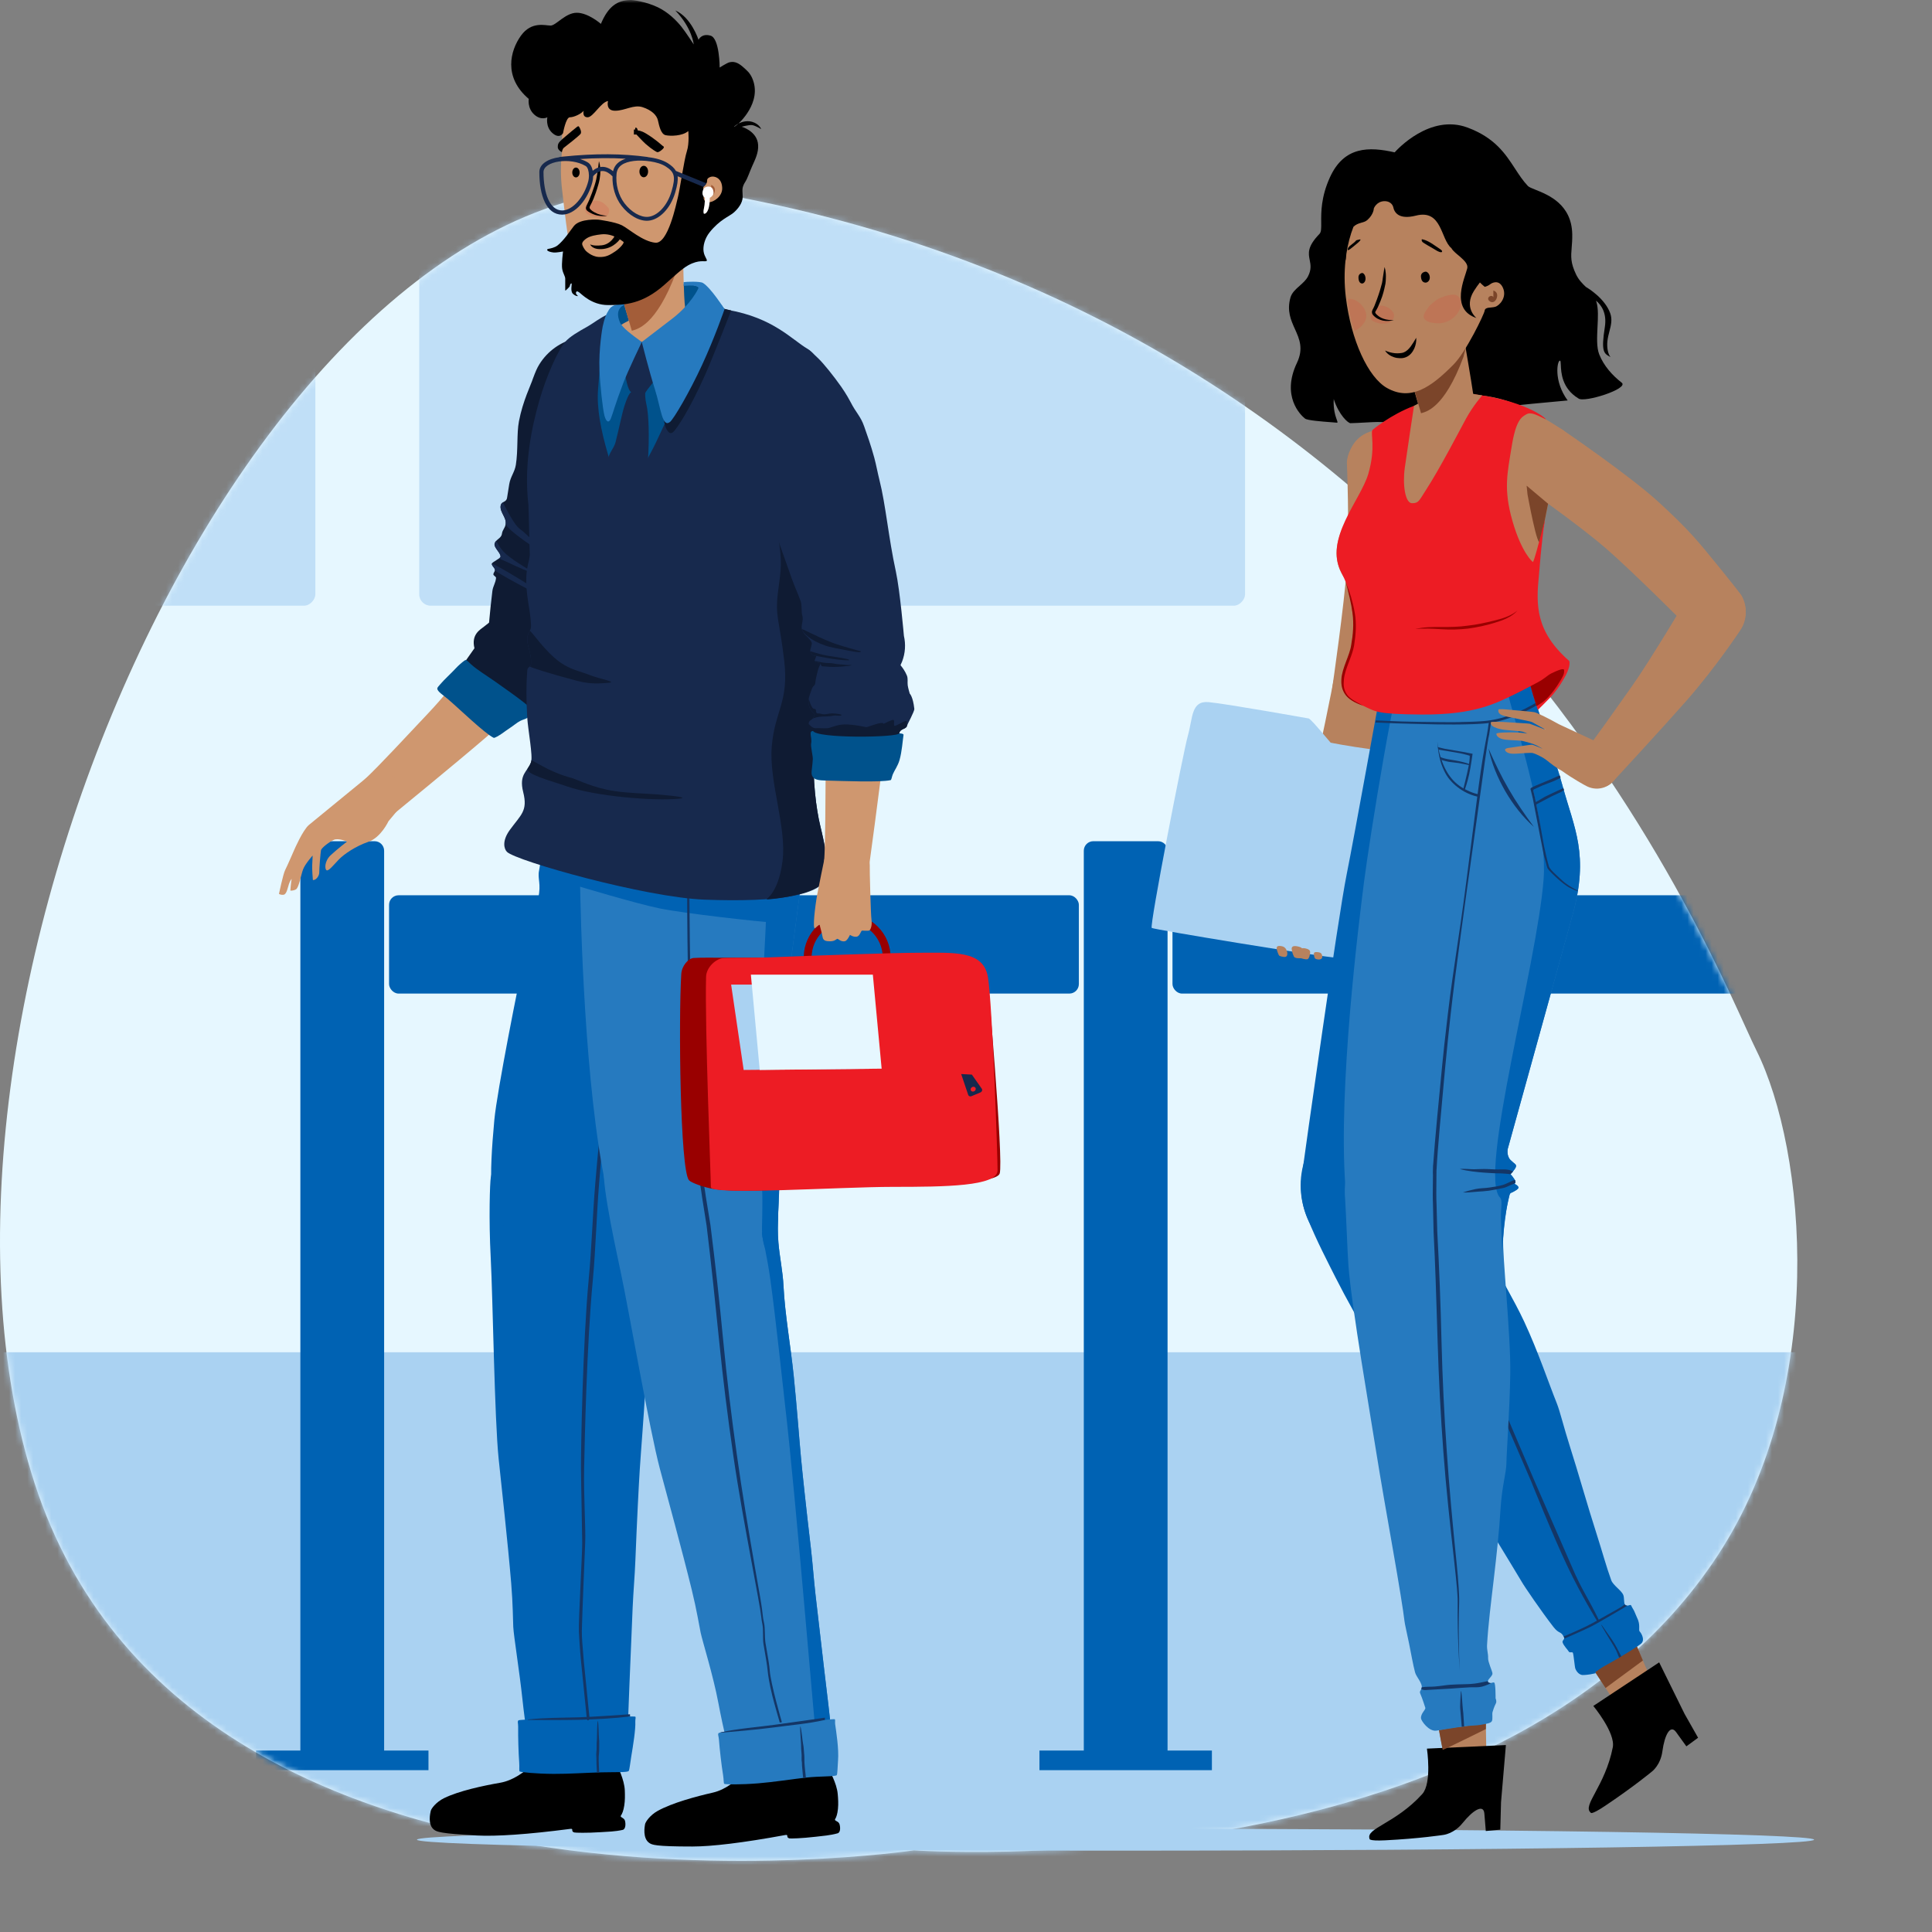 <svg width="320" height="320" viewBox="0 0 320 320" fill="none" xmlns="http://www.w3.org/2000/svg">
<rect x="0" y="0" width="320" height="320" fill="#808080" stroke="none"/>
<path fill-rule="evenodd" clip-rule="evenodd" d="M109.419 31.141C39.723 31.202 -18.948 169.802 5.748 245.726C31.313 324.323 151.372 306.476 151.372 306.476C151.372 306.476 248.036 313.367 284.545 257.571C302.814 229.689 299.135 190.521 290.928 174.008C283.947 159.941 243.398 53.034 116.814 31.658C114.363 31.312 111.931 31.142 109.504 31.141H109.419Z" fill="#E6F7FF"/>
<mask id="mask0_1073_26539" style="mask-type:luminance" maskUnits="userSpaceOnUse" x="0" y="31" width="298" height="278">
<path fill-rule="evenodd" clip-rule="evenodd" d="M109.42 31.141C39.724 31.202 -18.947 169.802 5.749 245.726C31.314 324.323 151.373 306.476 151.373 306.476C151.373 306.476 248.037 313.367 284.546 257.571C302.815 229.689 299.136 190.521 290.929 174.008C283.948 159.941 243.399 53.034 116.815 31.658C114.364 31.312 111.932 31.142 109.505 31.141H109.42Z" fill="white"/>
</mask>
<g mask="url(#mask0_1073_26539)">
<rect x="298.047" y="308.787" width="299.258" height="84.81" transform="rotate(180 298.047 308.787)" fill="#AAD2F2"/>
<rect opacity="0.64" width="136.788" height="84.579" rx="1.893" transform="matrix(-1 0 0 1 206.224 15.743)" fill="#AAD2F2"/>
<rect opacity="0.64" width="136.788" height="84.579" rx="1.893" transform="matrix(-1 0 0 1 52.234 15.743)" fill="#AAD2F2"/>
<path fill-rule="evenodd" clip-rule="evenodd" d="M63.624 140.908C63.624 140.037 62.917 139.331 62.047 139.331H51.327C50.456 139.331 49.75 140.037 49.75 140.908V289.944H42.405V293.2H70.969V289.944H63.624V140.908Z" fill="#0062B3"/>
<path fill-rule="evenodd" clip-rule="evenodd" d="M193.384 140.908C193.384 140.037 192.678 139.331 191.807 139.331H181.088C180.217 139.331 179.511 140.037 179.511 140.908V289.944H172.166V293.2H200.729V289.944H193.384V140.908Z" fill="#0062B3"/>
<rect x="64.44" y="148.286" width="114.254" height="16.282" rx="1.577" fill="#0062B3"/>
<rect x="194.2" y="148.286" width="114.254" height="16.282" rx="1.577" fill="#0062B3"/>
</g>
<path fill-rule="evenodd" clip-rule="evenodd" d="M69.06 304.71C69.06 305.715 120.864 306.528 184.764 306.528C248.667 306.528 300.47 305.715 300.47 304.71C300.47 303.707 248.667 302.893 184.764 302.893C120.864 302.893 69.06 303.707 69.06 304.71" fill="#AAD2F2"/>
<mask id="mask1_1073_26539" style="mask-type:alpha" maskUnits="userSpaceOnUse" x="185" y="16" width="120" height="293">
<rect width="118.4" height="292.8" transform="matrix(-1 0 0 1 304 16)" fill="#D9D9D9"/>
</mask>
<g mask="url(#mask1_1073_26539)">
<path fill-rule="evenodd" clip-rule="evenodd" d="M234.49 76.737L234.495 76.738C234.495 76.738 235.117 89.793 234.493 96.189C234.198 99.213 233.905 101.582 233.411 104.201C232.865 107.094 230.601 115.877 230.438 116.288C230.225 116.827 229.917 117.34 229.511 117.8C227.632 119.929 224.382 120.081 222.253 118.212C220.982 117.096 220.415 115.339 220.709 113.597C220.709 113.597 222.661 100.177 223.095 93.788C223.529 87.4 223.097 76.954 223.097 76.954C223.097 76.943 222.887 75.601 224.116 73.653C225.623 71.267 228.853 70.579 231.268 71.756C233.465 72.87 234.487 74.786 234.49 76.737Z" fill="#B7825E"/>
<path fill-rule="evenodd" clip-rule="evenodd" d="M228.567 109.512C230.556 110.719 231.424 113.061 230.854 115.201C230.856 115.202 229.152 122.28 226.388 129.286C224.164 134.924 219.527 145.887 219.527 145.887C218.636 147.981 216.227 148.186 214.87 147.522C213.513 146.858 212.623 145.208 213.263 143.371C214.201 140.684 215.845 134.552 217.106 130.039C218.491 125.083 220.868 112.787 220.868 112.787C220.993 112.253 221.197 111.728 221.499 111.234C222.98 108.812 226.144 108.041 228.567 109.512Z" fill="#B7825E"/>
<path fill-rule="evenodd" clip-rule="evenodd" d="M220.656 140.252C221.021 139.073 220.79 137.742 219.928 136.742C218.594 135.194 216.249 135.028 214.692 136.369C214.454 136.575 214.248 136.804 214.075 137.049C214.049 137.08 213.821 137.372 212.743 139.354C212.446 139.899 212.16 140.774 211.803 141.866C211.714 142.138 211.621 142.424 211.522 142.721C211.024 144.213 210.68 145.253 210.491 146.096C210.414 146.435 210.34 146.866 210.263 147.315C210.147 147.985 210.024 148.693 209.88 149.184C209.768 149.566 209.638 149.906 209.534 150.176C209.415 150.488 209.331 150.708 209.348 150.798C209.379 150.965 209.839 151.302 210.444 150.857C210.444 150.857 211.35 150.015 211.565 148.504C211.778 146.993 212.535 146.243 212.535 146.243L220.006 147.894C220.006 147.894 220.433 141.131 220.656 140.252Z" fill="#B7825E"/>
<path fill-rule="evenodd" clip-rule="evenodd" d="M220.394 123.007C220.394 123.007 222.779 123.526 227.769 124.197C227.769 124.197 221.47 158.639 221.47 158.639C218.496 158.467 190.953 153.93 190.76 153.694C190.394 153.246 195.934 124.77 196.76 121.805C197.586 118.841 197.277 116.028 200.202 116.296C203.127 116.564 216.783 119.005 216.783 119.005C216.783 119.005 217.027 119.048 218.711 121.027L220.394 123.007Z" fill="#AAD2F2"/>
<path fill-rule="evenodd" clip-rule="evenodd" d="M214.313 158.433C214.313 158.433 214.074 157.93 214.025 157.634C213.976 157.337 213.812 156.953 214.146 156.762C214.481 156.572 215.581 156.863 215.643 157.07C215.643 157.07 215.871 156.993 216.308 157.105C216.746 157.217 217.012 157.38 217.001 157.723C216.99 158.065 216.86 158.736 216.59 158.863C216.318 158.989 215.469 158.713 215.469 158.713C215.469 158.713 214.468 158.8 214.313 158.433" fill="#B7825E"/>
<path fill-rule="evenodd" clip-rule="evenodd" d="M211.854 158.268C211.778 158.183 211.454 157.363 211.456 157.092C211.458 156.82 211.543 156.596 212.233 156.707C212.925 156.817 213.064 157.324 213.169 157.574C213.274 157.823 213.265 158.402 212.928 158.484C212.591 158.565 211.929 158.352 211.854 158.268" fill="#B7825E"/>
<path fill-rule="evenodd" clip-rule="evenodd" d="M217.787 158.715C217.726 158.638 217.611 158.256 217.621 157.933C217.634 157.607 218.258 157.672 218.589 157.771C218.92 157.869 219.011 158.249 219.017 158.473C219.021 158.698 218.824 158.943 218.41 158.924C217.996 158.905 217.848 158.792 217.787 158.715" fill="#B7825E"/>
<path fill-rule="evenodd" clip-rule="evenodd" d="M269.569 285.148V285.148C269.569 285.148 221.464 212.492 220.238 197.108L220.24 197.108C220.237 197.076 220.231 197.046 220.229 197.014C219.863 192.186 223.474 187.987 228.295 187.636C233.116 187.286 237.32 190.915 237.686 195.744C237.714 196.118 237.711 196.486 237.693 196.852L237.705 196.851C237.558 200.347 247.63 211.537 251.344 219.423C260.955 239.83 255.388 236.896 274.147 279.724C275.087 281.503 275.316 281.958 275.365 282.059C275.368 282.064 275.37 282.07 275.373 282.075C275.377 282.082 275.378 282.086 275.378 282.086L275.378 282.087C275.644 282.657 275.752 283.308 275.651 283.975C275.38 285.774 273.703 287.007 271.906 286.73C270.891 286.574 270.056 285.968 269.569 285.148" fill="#B7825E"/>
<path fill-rule="evenodd" clip-rule="evenodd" d="M274.811 275.341L263.904 282.558C263.904 282.558 267.6 287.018 267.128 289.411C265.853 295.872 262.018 299.058 263.466 300.221C263.466 300.221 263.432 300.721 265.8 299.14C270.559 295.961 273.606 293.429 273.606 293.429C273.606 293.429 275.028 292.388 275.343 290.077C275.724 287.278 276.674 285.609 277.599 286.869C278.524 288.131 279.316 289.249 279.316 289.249L281.258 287.826L279.015 283.869L274.811 275.341Z" fill="black"/>
<path fill-rule="evenodd" clip-rule="evenodd" d="M270.822 271.996L263.77 276.289L265.928 279.588L272.121 275.03L270.822 271.996Z" fill="#7B452A"/>
<path fill-rule="evenodd" clip-rule="evenodd" d="M238.153 239.898C236.525 237.236 232.911 231.96 229.51 226.383C225.994 220.618 222.691 214.544 221.182 211.546C220.118 209.433 217.857 205.068 216.719 202.111C216.363 201.346 216.069 200.538 215.853 199.69C214.003 192.438 218.371 185.076 225.608 183.247C232.846 181.418 240.212 185.815 242.061 193.068C242.092 193.186 242.116 193.305 242.143 193.424C243.418 197.996 244.984 203.437 246.746 207.681C248.266 211.343 250.675 215.07 252.462 218.918C254.778 223.903 256.444 228.914 257.852 232.423C258.391 233.766 259.025 236.457 260.005 239.515C261.372 243.779 262.885 249.218 264.513 254.28C265.363 256.923 266.054 259.492 266.871 261.735C267.181 262.589 268.595 263.443 268.873 264.195C269.037 264.636 268.949 265.314 269.101 265.712C269.119 265.761 269.379 265.966 269.541 265.952C269.823 265.927 270.096 265.695 270.203 265.976C270.309 266.256 270.609 266.656 270.704 266.91C270.898 267.425 271.166 267.926 271.312 268.321C271.689 269.339 271.357 270.004 271.592 270.236C271.826 270.468 272.502 271.585 271.858 272.201C271.571 272.474 269.599 273.822 265.612 276.031C265.176 276.272 264.229 276.964 264.229 276.964L264.323 277.128C264.323 277.128 263.659 277.282 263.385 277.324C262.654 277.436 262.219 277.444 262.113 277.436C261.688 277.404 261.198 277.054 260.928 276.383C260.82 276.114 260.662 274.199 260.527 273.775C260.453 273.543 259.991 273.794 259.867 273.586C259.681 273.274 258.96 272.553 258.813 272.024C258.716 271.673 259.219 271.542 259.045 271.18C258.523 270.089 258.269 270.717 257.302 269.477C255.342 266.962 252.404 262.654 252.036 261.976C252.036 261.976 248.591 256.234 247.046 253.789C242.844 247.139 239.767 242.536 238.153 239.898Z" fill="#0062B3"/>
<path fill-rule="evenodd" clip-rule="evenodd" d="M268.528 274.357C268.528 274.357 267.878 273.018 267.456 272.312C267.034 271.607 266.123 270.337 266.123 270.337C266.123 270.337 264.683 268.215 265.413 269.518C266.144 270.822 267.441 272.807 267.679 273.345C267.798 273.613 268.183 274.56 268.183 274.56L268.528 274.357Z" fill="#143666"/>
<path fill-rule="evenodd" clip-rule="evenodd" d="M263.378 269.485C264.874 268.737 269.541 265.952 269.541 265.952C269.541 265.952 269.294 265.926 269.217 265.884C269.14 265.842 269.101 265.712 269.101 265.712C269.101 265.712 268.928 265.966 267.837 266.564C265.518 267.837 264.123 268.691 262.841 269.321C261.611 269.938 258.979 271.062 258.979 271.062C258.979 271.062 259.087 271.192 259.107 271.252C259.127 271.313 259.095 271.416 259.095 271.416C259.095 271.416 262.069 270.128 263.378 269.485Z" fill="#143666"/>
<path fill-rule="evenodd" clip-rule="evenodd" d="M219.946 196.542L219.928 196.54C220.631 167.258 222.894 150.378 231.502 115.239C231.504 115.23 231.514 115.221 231.516 115.212C231.595 114.827 231.689 114.441 231.818 114.059C233.415 109.344 238.391 106.781 242.931 108.334C245.838 109.328 247.855 111.77 248.516 114.635C248.518 114.642 248.526 114.648 248.528 114.656C249.1 117.544 250.855 126.859 251.827 131.791C253.253 139.024 254.858 144.718 252.396 151.651C249.933 158.584 238.024 193.915 237.301 198.222L237.299 198.222C237.057 199.683 236.449 201.102 235.447 202.329C232.387 206.074 226.877 206.62 223.141 203.546C220.972 201.763 219.885 199.151 219.946 196.542" fill="#CF976F"/>
<path fill-rule="evenodd" clip-rule="evenodd" d="M215.605 194.886L215.602 194.886C215.607 194.848 215.613 194.8 215.62 194.75C215.621 194.742 215.622 194.735 215.623 194.728C216.167 190.674 221.597 152.089 223.022 144.973C224.467 137.753 228.42 115.625 228.674 114.496C228.675 114.491 228.678 114.487 228.68 114.482C228.782 113.935 228.921 113.389 229.104 112.847C231.21 106.604 237.963 103.26 244.189 105.379C248.346 106.794 251.213 110.288 252.034 114.312C252.036 114.319 252.04 114.325 252.042 114.332C253.001 119.216 254.717 127.888 255.71 132.889C257.145 140.12 258.758 145.813 256.305 152.749C254.654 157.416 248.539 177.057 244.811 189.759C242.998 195.934 242.213 199.481 242.213 199.481L242.209 199.48C240.661 206.632 233.707 211.281 226.495 209.902C219.442 208.554 214.718 201.935 215.605 194.886" fill="#0062B3"/>
<path fill-rule="evenodd" clip-rule="evenodd" d="M233.015 189.534L232.709 193.283C232.709 193.283 232.586 194.374 232.71 195.479C232.782 196.12 232.944 196.57 233.049 196.828L233.055 196.826C234.045 199.129 235.066 201.416 236.109 203.705C238.182 208.282 240.217 212.875 242.235 217.476C246.243 226.689 250.198 235.924 254.11 245.178L260.112 258.951C261.277 261.704 261.935 262.894 262.743 264.356C263.294 265.351 263.914 266.473 264.812 268.3L264.568 268.547C264.568 268.547 261.99 264.421 259.571 259.331C257.152 254.241 253.619 245.388 253.619 245.388C249.643 236.164 245.664 226.94 241.631 217.741C239.631 213.134 237.616 208.534 235.562 203.952C234.551 201.71 233.552 199.452 232.586 197.182C232.58 197.171 232.573 197.16 232.566 197.148C232.337 196.731 232.224 196.038 232.165 195.479C232.105 194.919 232.163 193.24 232.163 193.24L232.515 189.484C232.544 189.209 232.589 188.714 232.648 188.058C232.951 184.697 233.637 177.081 234.586 172.806C235.719 167.696 237.779 158.483 237.779 158.483L241.802 140.242L238.145 159.896C238.145 159.896 236.249 168.877 235.313 172.824C234.377 176.771 233.48 184.539 233.015 189.534Z" fill="#143666"/>
<path fill-rule="evenodd" clip-rule="evenodd" d="M227.922 194.668L227.931 194.671C228.219 193.754 228.654 192.866 229.259 192.052C232.152 188.164 237.637 187.35 241.509 190.236C244.914 192.772 245.937 197.319 244.172 201.023L244.175 201.024C242.703 204.204 247.743 218.358 248.164 227.056C249.253 249.564 245.226 244.748 246.207 291.454C246.396 293.451 246.434 293.959 246.442 294.073C246.442 294.079 246.442 294.085 246.443 294.092C246.443 294.1 246.443 294.104 246.443 294.104L246.443 294.104C246.472 294.732 246.322 295.375 245.974 295.955C245.036 297.516 243.013 298.024 241.457 297.089C240.578 296.561 240.037 295.686 239.9 294.743V294.743C239.9 294.743 223.558 211.307 227.771 195.207C227.774 195.199 227.777 195.19 227.779 195.181C227.826 195.005 227.871 194.827 227.922 194.668" fill="#B7825E"/>
<path fill-rule="evenodd" clip-rule="evenodd" d="M249.424 289.037L236.345 289.628C236.345 289.628 237.207 295.347 235.566 297.156C231.133 302.042 226.199 302.805 226.839 304.544C226.839 304.544 226.551 304.956 229.398 304.816C235.12 304.532 239.041 303.925 239.041 303.925C239.041 303.925 240.798 303.762 242.262 301.943C244.035 299.739 245.713 298.795 245.854 300.351C245.995 301.906 246.095 303.272 246.095 303.272L248.496 303.049L248.618 298.505L249.424 289.037Z" fill="black"/>
<path fill-rule="evenodd" clip-rule="evenodd" d="M246.115 285.459C246.115 285.459 244.134 285.696 243.359 285.793C242.881 285.852 242.524 285.96 242.134 285.987C240.603 286.093 238.343 286.575 238.343 286.575C238.343 286.575 238.924 289.802 238.954 289.839C239.006 289.9 246.106 286.388 246.106 286.388L246.115 285.459Z" fill="#7B452A"/>
<path fill-rule="evenodd" clip-rule="evenodd" d="M249.64 199.29L249.643 199.291C249.431 201.014 249.1 203.119 248.972 205.058C248.804 207.607 250.243 221.246 250.15 227.444C250.056 233.697 249.532 240.446 249.509 242.398C249.49 243.943 248.753 246.21 248.533 249.974C248.329 253.455 247.882 257.593 247.409 261.622C246.96 265.443 246.482 269.207 246.303 272.465C246.256 273.32 246.51 273.872 246.477 274.648C246.45 275.263 247.146 276.737 247.197 277.142C247.248 277.548 246.585 278.007 246.458 278.373C246.407 278.521 246.563 278.707 246.666 278.742C247.024 278.862 247.263 278.56 247.497 278.701C247.732 278.842 247.716 281.306 247.716 281.306C247.716 281.306 247.945 281.771 247.766 282.128C247.44 282.775 247.302 283.284 247.211 283.577C247.11 283.902 247.288 284.763 247.089 285.094C246.891 285.424 246.165 285.527 245.23 285.69C244.474 285.823 243.764 285.785 242.85 285.904C240.817 286.17 238.541 286.554 237.916 286.649C236.664 286.838 235.405 285.031 235.364 284.622C235.276 283.764 236.27 283.124 236.056 282.804C236.056 282.804 235.572 281.256 235.232 280.49C235.063 280.107 235.398 279.937 235.474 279.624C235.669 278.821 234.579 277.754 234.382 277.009C234.024 275.657 233.718 273.852 233.384 272.208C233.042 270.518 232.676 269 232.621 268.468C232.479 267.11 231.68 262.153 230.742 256.842C229.803 251.531 228.554 244.342 228.043 241.094C227.06 234.835 223.828 216.22 223.345 209.642C223.173 207.284 223.023 202.472 222.761 197.943C222.659 195.689 223.11 193.377 224.197 191.215C227.559 184.524 235.692 181.815 242.36 185.163C247.725 187.855 250.506 193.646 249.64 199.29Z" fill="#267ABF"/>
<path fill-rule="evenodd" clip-rule="evenodd" d="M246.417 278.451C245.549 278.62 244.919 278.767 244.223 278.859C243.146 279.002 241.979 278.929 240.177 279.049C239.495 279.099 238.614 279.261 237.621 279.343C236.959 279.398 236.251 279.348 235.498 279.461C235.413 279.474 235.514 279.608 235.435 279.663C235.396 279.691 235.347 279.736 235.4 279.769C235.533 279.854 235.889 279.937 236.117 279.924C238.457 279.785 239.128 279.764 240.304 279.686C241.224 279.618 242.26 279.536 243.429 279.474C244.051 279.441 244.694 279.53 245.413 279.373C245.972 279.252 246.979 278.789 246.979 278.789C246.979 278.789 246.63 278.73 246.506 278.656C246.443 278.618 246.417 278.451 246.417 278.451Z" fill="#143666"/>
<path fill-rule="evenodd" clip-rule="evenodd" d="M242.412 284.438C242.395 283.964 242.362 283.557 242.296 283.09C242.233 282.623 242.127 280.398 241.998 280.058C241.955 279.947 241.796 282.595 241.862 283.062C241.892 283.274 241.994 284.516 242.06 285.36C242.091 285.751 242.11 286.015 242.11 286.015L242.504 285.959C242.504 285.959 242.428 284.911 242.412 284.438Z" fill="#143666"/>
<path fill-rule="evenodd" clip-rule="evenodd" d="M232.897 116.668C232.981 114.792 233.639 112.907 234.92 111.31C238.033 107.425 243.585 106.718 247.321 109.73C249.181 111.231 250.24 113.371 250.449 115.621C251.47 119.447 253.369 126.671 254.485 130.788C256.413 137.899 258.411 143.462 256.439 150.556C254.467 157.65 245.056 193.755 244.636 198.103L244.634 198.103C244.58 198.665 244.473 199.232 244.305 199.794C242.917 204.437 238.041 207.077 233.415 205.69C229.758 204.594 227.362 201.309 227.199 197.688L227.19 197.688C225.855 168.681 226.905 151.72 232.897 116.668" fill="#CF976F"/>
<path fill-rule="evenodd" clip-rule="evenodd" d="M249.514 107.384C251.533 109.007 252.88 111.158 253.525 113.482C253.528 113.492 253.534 113.5 253.537 113.51C254.835 118.311 257.464 125.232 258.804 130.148C260.741 137.257 263.24 141.513 260.474 151.516C257.708 161.519 249.715 190.352 249.715 190.352C249.715 190.352 249.524 191.474 250.188 192.133C250.852 192.792 251.234 192.848 251.074 193.292C250.914 193.736 250.193 194.475 250.193 194.475C250.193 194.475 250.907 195.28 250.986 195.653C251.065 196.027 250.796 196.046 250.796 196.046C250.796 196.046 251.659 196.448 251.48 196.798C251.3 197.149 250.065 197.665 250.065 197.665L249.43 200.57L249.398 200.566C247.752 207.054 241.538 211.483 234.732 210.689C227.602 209.857 222.427 203.598 222.819 196.503L222.816 196.503C222.819 196.465 222.822 196.416 222.825 196.367C222.825 196.359 222.826 196.351 222.826 196.343C221.647 180.238 225.007 153.225 225.931 146.025C226.869 138.718 231.325 111.068 232.784 109.242C236.898 104.095 244.388 103.263 249.514 107.384Z" fill="#267ABF"/>
<path fill-rule="evenodd" clip-rule="evenodd" d="M249.512 107.384C251.532 109.007 252.879 111.158 253.523 113.482C253.527 113.491 253.533 113.5 253.535 113.51C254.834 118.311 257.463 125.232 258.803 130.148C260.74 137.257 263.239 141.513 260.473 151.516C257.706 161.519 249.714 190.352 249.714 190.352C249.714 190.352 249.523 191.474 250.187 192.133C250.851 192.792 251.233 192.847 251.073 193.292C250.913 193.736 250.192 194.474 250.192 194.474C250.192 194.474 250.906 195.28 250.985 195.653C251.063 196.027 250.795 196.046 250.795 196.046C250.795 196.046 251.658 196.447 251.479 196.798C251.299 197.148 250.283 197.579 250.283 197.579C250.283 197.579 250.121 197.591 250.003 198.043C249.702 199.189 249.381 201.096 249.282 201.759C249.002 203.644 248.823 207.389 248.823 207.389C248.823 207.389 248.629 203.22 248.601 201.76C248.568 200.023 248.907 198.819 248.456 198.36C244.799 194.639 254.602 159.754 255.667 145.649C256.733 131.545 244.387 103.263 249.512 107.384Z" fill="#0062B3"/>
<path fill-rule="evenodd" clip-rule="evenodd" d="M249.892 130.707C248.631 128.546 247.559 126.289 246.539 123.967C247.059 126.455 248.051 128.837 249.318 131.042C250.601 133.239 252.171 135.282 254.066 136.969C252.561 134.931 251.137 132.878 249.892 130.707Z" fill="#143666"/>
<path fill-rule="evenodd" clip-rule="evenodd" d="M244.714 197.379C245.426 197.327 245.871 197.319 246.577 197.221C247.28 197.112 248.234 196.938 248.931 196.782C249.629 196.63 250.11 196.286 250.795 196.046C250.969 196.058 251.1 195.769 250.914 195.434C250.489 195.514 249.651 196.023 249.006 196.237C248.361 196.452 247.385 196.597 246.679 196.695C245.976 196.805 245.075 196.791 244.377 196.948C243.68 197.1 242.985 197.275 242.3 197.515C243.024 197.548 244.002 197.434 244.714 197.379Z" fill="#143666"/>
<path fill-rule="evenodd" clip-rule="evenodd" d="M243.811 194.02C244.486 194.117 245.164 194.176 245.842 194.227C246.52 194.266 247.461 194.342 248.143 194.338C248.824 194.334 250.192 194.475 250.192 194.475L250.619 194.025C250.619 194.025 250.048 193.657 248.88 193.687C247.713 193.717 247.089 193.672 246.41 193.634C245.731 193.597 244.81 193.657 244.128 193.666C243.447 193.67 242.481 193.535 241.794 193.628C242.463 193.81 243.137 193.926 243.811 194.02Z" fill="#143666"/>
<path d="M238.061 122.771C238.061 122.771 238.162 124.967 238.754 126.604C239.347 128.24 239.935 128.958 240.444 129.496C241.292 130.39 242.259 131.037 243.28 131.477C243.866 131.73 244.385 131.882 244.816 131.965L245.056 132.005L245.117 131.602L245.059 131.593C244.627 131.525 244.077 131.377 243.441 131.102C242.468 130.683 241.546 130.141 240.738 129.289C239.966 128.473 239.376 127.481 238.912 126.278C238.552 125.344 238.249 124.276 238.101 123.12L238.061 122.771Z" fill="#143666"/>
<path d="M238.166 123.733L238.25 124.164C238.25 124.164 240.926 124.588 241.766 124.752C242.607 124.915 243.429 125.171 243.429 125.171C243.429 125.171 243.492 125.652 243.236 126.968C242.98 128.283 242.328 130.834 242.328 130.834L242.594 130.886C242.594 130.886 243.056 129.571 243.34 128.261C243.624 126.952 243.906 124.848 243.906 124.848C243.906 124.848 242.764 124.619 242.27 124.53C240.564 124.226 239.544 124.068 239.258 124.012C238.705 123.905 238.166 123.733 238.166 123.733Z" fill="#143666"/>
<path d="M238.502 125.366L238.581 125.798C238.581 125.798 239.012 125.996 239.968 126.182C240.357 126.257 240.842 126.265 241.591 126.383C242.071 126.458 243.334 126.722 243.334 126.722C243.334 126.722 244.103 126.725 242.457 126.263C241.569 126.014 240.406 125.865 239.68 125.723C238.953 125.582 238.502 125.366 238.502 125.366Z" fill="#143666"/>
<path d="M258.444 128.849C258.444 128.849 258.489 128.819 258.465 128.739C258.442 128.659 258.42 128.608 258.379 128.506C258.367 128.478 258.316 128.429 258.316 128.429C258.316 128.429 257.363 128.865 256.945 129.043C256.125 129.394 255.459 129.65 254.966 129.868C254.35 130.139 253.897 130.309 253.618 130.487C253.516 130.553 253.49 130.685 253.49 130.685C253.49 130.685 253.635 131.19 253.886 132.282C254.034 132.93 254.588 136.026 255.682 141.541C255.733 141.801 255.901 142.345 256.044 142.861C256.15 143.239 256.229 143.613 256.307 143.792C256.404 144.016 257.065 144.701 257.854 145.417C258.561 146.058 259.367 146.728 260.04 147.064C261.464 147.777 261.373 147.532 261.373 147.532C260.859 147.297 260.021 146.837 259.216 146.226C258.755 145.876 258.325 145.424 257.922 145.068C257.162 144.395 256.636 143.771 256.568 143.559C256.404 143.038 255.817 140.809 255.453 138.551C255.09 136.293 254.229 132.109 254.229 132.109L253.966 130.975C253.966 130.975 253.955 130.875 253.967 130.842C253.992 130.776 254.054 130.751 254.074 130.741C254.703 130.441 255.161 130.231 255.45 130.111C256.161 129.814 256.788 129.618 257.227 129.427C258.316 128.954 258.444 128.849 258.444 128.849Z" fill="#143666"/>
<path d="M258.925 130.565C258.925 130.565 259.013 130.475 257.942 130.994C257.435 131.24 256.772 131.518 255.913 131.952C255.563 132.129 255.095 132.451 254.776 132.631C254.457 132.81 254.114 132.962 254.114 132.962L254.301 133.324C254.301 133.324 255.895 132.472 256.934 131.934C257.45 131.667 257.981 131.463 258.502 131.203C258.68 131.114 259.026 130.876 259.026 130.876C259.026 130.876 259.041 130.835 259.039 130.813C259.032 130.741 259.003 130.675 258.988 130.63C258.959 130.541 258.925 130.565 258.925 130.565Z" fill="#143666"/>
<path d="M255.079 115.998C251.772 118.049 248.681 119.191 245.807 119.427L245.254 119.468C245.158 119.474 245.059 119.48 244.959 119.486L244.332 119.518C244.223 119.522 244.113 119.527 244 119.531L243.478 119.55L242.863 119.566L242.213 119.579C242.213 119.579 241.799 119.636 238.662 119.604C235.526 119.571 234.137 119.552 232.221 119.499C230.306 119.445 227.885 119.314 227.885 119.314L227.823 119.667L231.141 119.807C231.141 119.807 235.587 119.947 238.018 119.985C240.45 120.022 241.889 119.992 241.889 119.992L242.881 119.974L243.499 119.957L244.023 119.939L244.678 119.91L245.284 119.875L245.84 119.834C248.783 119.593 251.941 118.442 255.298 116.36C255.309 116.354 255.258 116.279 255.21 116.2C255.149 116.101 255.086 115.993 255.079 115.998Z" fill="#143666"/>
<path fill-rule="evenodd" clip-rule="evenodd" d="M246.099 122.7C246.231 121.999 246.343 121.409 246.451 120.685C246.451 120.685 246.577 119.699 246.607 119.626C246.77 119.223 246.848 119.446 246.897 119.582C246.912 119.626 246.925 119.662 246.936 119.664C246.971 119.67 246.788 120.75 246.788 120.75C246.66 121.688 246.634 121.79 246.598 121.934C246.523 122.229 246.405 122.698 245.271 130.895C244.884 133.693 244.467 136.672 244.041 139.712C242.611 149.922 241.084 160.825 240.283 167.908C239.95 170.924 239.634 173.942 239.353 176.962C239.312 177.417 239.254 178.04 239.185 178.782C238.798 182.965 238.064 190.901 237.956 193.47C237.951 193.603 237.941 193.737 237.927 193.868C237.928 194.355 237.921 194.942 237.914 195.561C237.899 196.943 237.882 198.488 237.938 199.454L238.058 204.016C238.389 210.08 238.617 216.151 238.76 222.219C238.915 228.282 239.204 234.341 239.632 240.391C240.043 246.442 240.607 252.482 241.222 258.52C241.247 258.779 241.272 259.038 241.297 259.296C241.417 260.549 241.538 261.802 241.611 263.061C241.637 263.396 241.65 263.734 241.662 264.071C241.664 264.114 241.666 264.158 241.667 264.202C241.688 264.581 241.691 264.963 241.683 265.346C241.681 265.754 241.668 266.158 241.654 266.562C241.642 266.915 241.63 267.267 241.626 267.622C241.575 270.653 241.638 273.689 241.774 276.721C241.573 273.693 241.444 270.658 241.429 267.62C241.426 267.27 241.43 266.918 241.434 266.567C241.439 266.158 241.444 265.749 241.437 265.344C241.437 264.968 241.425 264.592 241.397 264.214L241.39 264.089C241.37 263.753 241.35 263.418 241.317 263.083C241.214 261.855 241.081 260.627 240.948 259.4C240.918 259.12 240.888 258.84 240.858 258.56C240.177 252.53 239.512 246.491 239.064 240.433C238.61 234.377 238.298 228.309 238.117 222.238C238.089 221.354 238.062 220.47 238.035 219.586C237.876 214.404 237.717 209.225 237.447 204.049L237.345 199.49C237.293 198.518 237.314 196.961 237.332 195.566C237.336 195.272 237.34 194.986 237.343 194.713C237.323 194.436 237.321 194.032 237.348 193.475C237.344 193.206 237.359 192.986 237.386 192.815C237.615 189.284 238.479 180.47 238.79 177.298L238.822 176.962C238.86 176.587 238.893 176.258 238.922 175.959C239.132 173.846 239.197 173.189 239.815 167.907C240.262 164.091 240.836 160.235 241.407 156.394C241.739 154.163 242.07 151.938 242.375 149.728C242.652 147.716 243.07 144.459 243.539 140.796C243.947 137.616 244.394 134.13 244.822 130.885C245.448 126.146 245.82 124.178 246.099 122.7Z" fill="#143666"/>
<path fill-rule="evenodd" clip-rule="evenodd" d="M250.929 27.919C249.336 25.475 247.603 22.817 243.069 21.128C236.825 18.802 231.352 24.846 231.016 25.217C231.006 25.229 231 25.235 231 25.235C226.734 24.267 222.618 24.221 220.273 29.381C218.795 32.633 218.819 35.17 218.835 36.812C218.844 37.776 218.851 38.431 218.549 38.741C216.491 40.861 216.707 41.952 216.929 43.071C217.081 43.841 217.236 44.625 216.652 45.766C216.337 46.381 215.795 46.861 215.259 47.338C214.608 47.914 213.965 48.485 213.741 49.28C213.12 51.477 213.811 53.011 214.48 54.497C215.222 56.145 215.939 57.736 214.812 60.108C212.211 65.584 215.364 68.719 216.158 69.333C216.555 69.641 219.04 69.826 220.518 69.936C220.909 69.966 221.229 69.989 221.422 70.009C221.594 70.026 221.539 69.873 221.413 69.522C221.208 68.949 220.814 67.847 220.906 66.094C221.763 68.742 223.293 70.099 223.682 70.091C224.443 70.076 225.167 70.034 225.875 69.994C227.799 69.883 229.599 69.78 231.666 70.228C233.553 70.636 234.276 70.224 235.08 69.766C235.794 69.358 236.571 68.914 238.287 68.98C240.086 69.049 241.734 68.663 243.417 68.269C244.37 68.046 245.335 67.82 246.345 67.672C248.633 67.339 259.566 66.32 259.652 66.328C257.282 63.09 257.933 59.707 258.375 59.731C258.489 59.737 258.501 60.008 258.519 60.446C258.572 61.7 258.683 64.32 261.434 65.992C262.339 66.774 269.869 64.375 268.605 63.384C267.042 62.158 265.661 60.632 264.887 58.708C264.429 57.569 264.514 55.847 264.599 54.147C264.675 52.619 264.751 51.108 264.43 50.053C264.402 49.964 264.373 49.877 264.342 49.793C265.253 50.538 266.174 51.88 265.81 54.182C265.166 58.26 265.658 58.534 266.648 59.085C266.682 59.104 266.717 59.123 266.752 59.143C266.353 58.691 266.111 57.596 266.24 56.467C266.303 55.915 266.437 55.397 266.568 54.892C266.833 53.872 267.082 52.91 266.693 51.854C265.799 49.434 263.117 47.785 262.665 47.52C262.083 46.955 261.487 46.368 261.049 45.46C260.111 43.514 260.198 42.469 260.318 41.017C260.37 40.393 260.428 39.692 260.413 38.812C260.329 33.831 256.445 32.275 254.325 31.425C253.711 31.18 253.245 30.993 253.062 30.8C252.244 29.936 251.599 28.946 250.929 27.919Z" fill="black"/>
<path fill-rule="evenodd" clip-rule="evenodd" d="M259.184 71.453L259.188 71.449C259.188 71.449 270.005 78.827 274.746 83.182C276.988 85.242 278.707 86.903 280.505 88.878C282.491 91.058 288.157 98.16 288.389 98.538C288.692 99.033 288.917 99.587 289.041 100.189C289.616 102.971 287.786 105.654 285.012 106.224C283.356 106.564 281.61 105.957 280.393 104.672C280.393 104.672 270.83 95.022 265.981 90.823C261.131 86.624 252.515 80.669 252.515 80.669C252.507 80.661 251.307 80.02 250.488 77.865C249.483 75.224 250.872 72.234 253.264 71.018C255.475 69.939 257.621 70.279 259.184 71.453Z" fill="#B7825E"/>
<path fill-rule="evenodd" clip-rule="evenodd" d="M288.022 98.261C289.476 100.084 289.495 102.589 288.233 104.408C288.235 104.409 284.233 110.491 279.263 116.139C275.264 120.684 267.193 129.415 267.193 129.415C265.646 131.081 263.319 130.445 262.272 129.352C261.226 128.259 260.952 126.398 262.176 124.888C263.968 122.679 267.592 117.469 270.307 113.652C273.288 109.46 279.693 98.695 279.693 98.695C279.991 98.235 280.361 97.81 280.812 97.449C283.023 95.677 286.251 96.041 288.022 98.261Z" fill="#B7825E"/>
<path fill-rule="evenodd" clip-rule="evenodd" d="M249.824 119.63C250.825 119.713 253.141 119.817 253.354 119.867C253.531 119.909 255.337 120.615 255.932 120.849L255.901 120.799C255.374 120.504 254.07 119.776 253.798 119.628C253.453 119.441 252.097 119.246 251.107 119.005C250.117 118.764 249.701 118.793 248.816 118.463C247.931 118.132 248.202 117.498 248.202 117.498C248.202 117.498 248.5 117.403 249.467 117.503C250.435 117.602 253.753 117.878 254.096 117.949C254.439 118.02 254.779 118.194 255.79 118.678C256.298 118.922 257.177 119.38 258.233 119.97L265.917 123.542C265.957 123.559 265.999 123.579 266.039 123.598L266.232 123.688L266.227 123.695C267.074 124.16 267.74 124.952 268.017 125.958C268.56 127.926 267.408 129.956 265.445 130.492C264.424 130.77 263.386 130.588 262.547 130.073L262.544 130.08C262.544 130.08 260.614 129.046 258.693 127.675C257.807 127.22 256.844 126.458 256.204 125.943C255.428 125.318 254.123 124.764 253.826 124.715C253.529 124.667 252.411 124.747 251.099 124.834C249.79 124.921 249.426 124.531 249.299 124.275C249.173 124.016 249.705 123.884 249.898 123.877C250.089 123.871 253.457 123.326 253.749 123.352C254.043 123.378 255.495 124.017 255.495 124.017C255.495 124.017 255.262 123.848 254.515 123.472C253.768 123.096 252.975 122.956 252.417 122.779C251.858 122.602 250.614 122.654 249.364 122.515C248.113 122.375 247.808 121.76 247.855 121.523C247.901 121.287 250.446 121.304 250.446 121.304C252.313 121.309 252.995 121.517 252.995 121.517C252.995 121.517 252.573 121.294 252.209 121.195C251.843 121.096 250.664 121.03 249.44 120.91C248.217 120.79 247.477 120.46 247.205 120.263C246.932 120.065 246.857 119.678 246.977 119.599C247.097 119.52 248.823 119.548 249.824 119.63" fill="#B7825E"/>
<path fill-rule="evenodd" clip-rule="evenodd" d="M227.278 71.24C227.278 71.24 234.671 65.974 241.926 65.468C248.09 65.039 252.737 67.212 259.054 71.349C259.054 71.349 254.806 90.156 254.318 95.055C253.83 99.955 252.018 107.134 252.592 110.143C253.166 113.153 254.806 113.184 250.9 114.654C246.994 116.124 244.241 117.67 235.275 117.593L229.017 117.524C229.017 117.524 228.034 116.745 227.227 112.952C226.291 108.551 225.503 100.967 225.325 99.63C225.137 98.211 223.02 96.6 222.134 94.822C219.692 89.922 223.753 85.203 225.706 81.284C225.706 81.284 226.301 72.71 227.278 71.24Z" fill="#B7825E"/>
<path fill-rule="evenodd" clip-rule="evenodd" d="M255.894 86.022L256.408 83.431L252.857 80.445L253.007 81.905C253.007 81.905 254.705 91.272 255.118 89.607C255.218 89.205 255.326 88.752 255.441 88.251C255.591 87.594 255.894 86.022 255.894 86.022Z" fill="#7B452A"/>
<path fill-rule="evenodd" clip-rule="evenodd" d="M227.328 71.208C227.328 71.208 230.265 68.703 234.237 67.205C234.237 67.205 242.824 66.678 242.914 65.149C252.492 66.159 256.053 69.269 256.059 69.47C254.513 68.732 253.575 68.17 252.787 68.636C251.999 69.102 251.088 69.567 250.377 73.98C249.666 78.394 248.994 81.012 250.514 86.308C252.035 91.603 253.886 93.135 253.911 93.085C254.194 92.513 254.566 91.147 255.894 86.022C255.251 90.242 255.024 93.972 254.897 95.247C254.409 100.146 254.283 104.545 259.911 109.473C260.008 109.662 260.112 110.643 258.97 112.511C258.665 113.01 258.168 113.919 257.232 115.013C256.585 115.769 254.705 117.595 254.705 117.595C254.705 117.595 254.219 116.077 253.986 115.307C253.753 114.537 253.51 113.645 253.51 113.645C253.51 113.645 251.888 114.508 251.14 114.866C247.894 116.421 244.374 118.424 235.408 118.348C228.068 118.286 227.943 117.898 225.873 116.943C223.803 115.988 222.312 115.529 222.295 112.81C222.286 111.391 223.524 109.438 223.992 106.983C224.201 105.885 224.239 104.42 224.286 103.422C224.336 102.374 223.978 101.475 223.965 101.027C223.92 99.498 223.514 97.4 222.177 94.853C219.239 89.254 225.346 82.872 226.631 78.497C227.916 74.122 226.947 71.782 227.328 71.208Z" fill="#ED1C24"/>
<path fill-rule="evenodd" clip-rule="evenodd" d="M224.024 101.586C224.25 103.346 224.112 105.082 223.803 106.817C223.567 108.549 222.251 110.681 222.175 112.545C222.129 113.472 222.268 114.21 222.78 114.977C223.287 115.731 224.329 116.427 225.769 116.868C224.291 116.118 223.401 115.6 222.983 114.847C222.54 114.097 222.507 113.414 222.593 112.555C222.731 110.813 223.988 108.712 224.284 106.896C224.564 105.089 224.702 103.305 224.394 101.53C224.084 99.751 223.568 97.997 222.887 96.355C223.339 98.101 223.796 99.82 224.024 101.586Z" fill="#990000"/>
<path fill-rule="evenodd" clip-rule="evenodd" d="M234.392 104.195C235.852 104.037 237.304 104.142 238.765 104.222C240.227 104.319 241.718 104.283 243.182 104.11C244.645 103.907 246.093 103.602 247.5 103.173C248.889 102.751 250.369 102.227 251.363 101.107C250.235 102.067 248.805 102.46 247.401 102.81C245.987 103.16 244.563 103.463 243.122 103.626C241.683 103.836 240.239 103.863 238.776 103.847C237.318 103.844 235.823 103.836 234.392 104.195" fill="#990000"/>
<path fill-rule="evenodd" clip-rule="evenodd" d="M253.75 113.515C253.75 113.515 254.981 112.877 255.308 112.662C256.159 112.106 256.444 111.779 256.942 111.537C257.977 111.034 259.082 110.574 259.069 111.024C259.056 111.475 259.204 111.622 257.876 113.635C256.549 115.649 255.371 116.403 255.371 116.403L254.501 116.956C254.501 116.956 254.118 115.752 253.935 115.14C253.752 114.529 253.51 113.645 253.51 113.645L253.75 113.515Z" fill="#990000"/>
<path fill-rule="evenodd" clip-rule="evenodd" d="M242.518 56.211C242.518 56.211 243.748 63.397 243.999 65.216C244.007 65.275 245.507 65.487 245.507 65.487C245.507 65.487 244.044 67.12 242.857 69.271C242.032 70.765 238.49 77.636 236.091 81.309C235.036 82.925 234.986 83.355 233.872 83.348C232.759 83.34 232.286 80.358 232.673 77.514C232.989 75.199 234.206 67.214 234.206 67.214C234.206 67.214 234.874 66.855 234.874 66.855L233.783 63.073L242.518 56.211Z" fill="#B7825E"/>
<path fill-rule="evenodd" clip-rule="evenodd" d="M242.388 59.13C239.155 67.841 236.082 68.211 235.372 68.445C235.372 68.442 233.839 63.215 233.839 63.215L242.757 57.676L242.388 59.13Z" fill="#7B452A"/>
<path fill-rule="evenodd" clip-rule="evenodd" d="M222.998 42.059C223.246 40.427 223.646 38.916 224.172 37.565C224.928 36.807 225.876 36.975 226.476 36.44C227.546 35.486 227.546 34.53 227.546 34.53C227.546 34.53 227.952 33.393 229.243 33.319C230.535 33.282 230.757 34.273 230.757 34.273V34.259C230.934 35.215 231.703 36.419 234.5 35.718C238.872 34.593 238.589 39.635 240.401 41.104C240.876 42.068 243.313 43.207 243.023 44.443C242.652 46.024 240.1 51.181 244.546 52.675C244.546 52.675 242.393 50.969 244.129 48.19C244.466 47.65 244.802 47.195 245.12 46.782C245.36 47.031 245.628 47.276 245.928 47.513C245.928 47.513 246.484 47.363 246.786 47.106C247.088 46.849 248.317 46.194 248.96 47.732C249.604 49.272 248.363 50.621 247.639 50.822C246.915 51.022 245.983 50.81 245.902 51.472C245.836 52.003 242.852 58.246 240.766 60.362C236.996 64.186 233.657 66.476 229.729 64.263C226.605 62.503 223.757 56.338 222.905 49.162C222.656 47.057 222.656 45.045 222.854 43.17C222.918 43.019 222.967 42.666 222.998 42.059Z" fill="#B7825E"/>
<path fill-rule="evenodd" clip-rule="evenodd" d="M247.347 48.12C247.347 48.12 247.986 48.262 247.986 48.945C247.957 49.856 247.144 50.481 246.534 49.685C246.273 49.144 247.115 48.746 247.347 49.23" fill="#7B452A"/>
<path fill-rule="evenodd" clip-rule="evenodd" d="M235.554 39.636C235.554 39.636 236.214 39.69 237.368 40.475C238.521 41.261 238.909 41.449 238.855 41.674C238.8 41.9 238.299 41.77 237.43 41.194C237.43 41.194 235.728 40.238 235.591 40.066C235.455 39.894 235.42 39.612 235.554 39.636" fill="black"/>
<path fill-rule="evenodd" clip-rule="evenodd" d="M224.64 39.804C224.64 39.804 225.113 39.665 225.269 39.651C225.424 39.638 225.315 39.859 224.99 40.141C224.666 40.423 223.735 41.195 223.6 41.278C223.464 41.36 223.154 41.556 223.218 41.31C223.282 41.065 223.298 40.922 223.9 40.475C224.503 40.028 224.64 39.804 224.64 39.804" fill="black"/>
<path fill-rule="evenodd" clip-rule="evenodd" d="M223.255 49.507C223.255 49.507 224.131 49.381 224.971 50.012C225.812 50.643 226.69 51.898 226.121 53.127C225.553 54.355 224.349 54.786 224.349 54.786C224.349 54.786 223.245 51.716 223.255 49.507" fill="#BE7556"/>
<path fill-rule="evenodd" clip-rule="evenodd" d="M227.31 51.43C227.31 51.43 227.904 50.491 228.99 50.634C230.077 50.778 230.743 51.586 230.866 52.025C230.989 52.464 230.75 53.288 229.811 53.535C228.872 53.781 227.454 53.405 227.131 52.936C226.807 52.467 227.31 51.43 227.31 51.43" fill="#BE7556"/>
<path fill-rule="evenodd" clip-rule="evenodd" d="M236.679 50.76C236.679 50.76 237.698 49.668 238.678 49.283C239.658 48.898 240.678 48.684 241.175 48.868C241.673 49.051 242.214 49.733 241.909 50.889C241.605 52.045 240.128 53.702 237.91 53.541C235.691 53.38 235.663 52.478 235.899 51.981C236.134 51.484 236.679 50.76 236.679 50.76" fill="#BE7556"/>
<path fill-rule="evenodd" clip-rule="evenodd" d="M229.028 46.104C228.987 46.388 228.968 46.618 228.903 46.894C228.829 47.176 228.774 47.386 228.688 47.666C228.523 48.227 228.508 48.319 228.314 48.873C228.132 49.431 228.009 49.729 227.801 50.275C227.696 50.55 227.6 50.82 227.47 51.055C227.406 51.181 227.314 51.313 227.256 51.523C227.229 51.632 227.228 51.76 227.258 51.875C227.292 51.986 227.344 52.084 227.401 52.156C227.855 52.696 228.442 52.966 229.059 53.102C229.676 53.223 230.301 53.175 230.88 53.017C230.28 53.032 229.684 52.986 229.144 52.792C228.876 52.698 228.62 52.577 228.397 52.414C228.179 52.259 227.948 52.059 227.828 51.87C227.769 51.769 227.77 51.729 227.791 51.665C227.817 51.589 227.891 51.471 227.973 51.34C228.143 51.062 228.261 50.777 228.382 50.505C228.614 49.95 228.745 49.646 228.941 49.081C229.126 48.512 229.142 48.409 229.29 47.828C229.363 47.537 229.405 47.315 229.466 47.02C229.525 46.717 229.524 46.459 229.539 46.154C229.603 44.936 229.33 44.232 229.33 44.232C229.33 44.232 229.183 44.963 229.028 46.104Z" fill="black"/>
<path fill-rule="evenodd" clip-rule="evenodd" d="M235.356 45.82C235.401 46.583 235.749 46.78 236.08 46.811C236.41 46.843 236.881 46.488 236.816 45.851C236.752 45.215 236.274 44.97 236.124 44.997C236.124 44.997 235.311 45.057 235.356 45.82Z" fill="#010000"/>
<path fill-rule="evenodd" clip-rule="evenodd" d="M225.003 46.005C225.039 46.737 225.317 46.927 225.582 46.957C225.846 46.987 226.223 46.646 226.171 46.035C226.119 45.425 225.737 45.189 225.617 45.215C225.617 45.215 224.967 45.272 225.003 46.005Z" fill="#010000"/>
<path fill-rule="evenodd" clip-rule="evenodd" d="M234.571 55.943C234.267 56.468 233.972 56.96 233.65 57.399C233.32 57.829 232.949 58.195 232.534 58.355C232.435 58.413 232.322 58.418 232.216 58.453C232.091 58.471 231.959 58.495 231.83 58.502C231.569 58.539 231.307 58.516 231.04 58.502C230.507 58.449 229.965 58.307 229.407 58.061C229.728 58.588 230.28 58.969 230.892 59.167C231.198 59.272 231.526 59.318 231.852 59.328C232.017 59.339 232.176 59.317 232.343 59.306C232.52 59.265 232.706 59.243 232.869 59.162C233.559 58.884 233.982 58.3 234.243 57.738C234.495 57.162 234.62 56.553 234.571 55.943" fill="black"/>
</g>
<mask id="mask2_1073_26539" style="mask-type:alpha" maskUnits="userSpaceOnUse" x="30" y="0" width="143" height="314">
<rect width="142.4" height="313.6" transform="matrix(-1 0 0 1 172.8 0)" fill="#D9D9D9"/>
</mask>
<g mask="url(#mask2_1073_26539)">
<path fill-rule="evenodd" clip-rule="evenodd" d="M86.404 192.933L86.413 192.937C86.765 191.991 87.27 191.083 87.951 190.261C91.2 186.341 97.002 185.791 100.911 189.034C104.346 191.884 105.172 196.713 103.117 200.503L103.119 200.504C101.401 203.759 105.918 218.894 105.884 228.046C105.798 251.729 101.833 246.452 100.31 295.526C100.399 297.632 100.411 298.168 100.413 298.288C100.413 298.294 100.413 298.3 100.413 298.308C100.413 298.316 100.413 298.32 100.413 298.32L100.412 298.32C100.408 298.98 100.216 299.647 99.819 300.236C98.749 301.823 96.598 302.244 95.015 301.177C94.121 300.574 93.6 299.626 93.508 298.628V298.628C93.508 298.628 80.912 210.155 86.216 193.491C86.219 193.482 86.222 193.473 86.225 193.464C86.284 193.282 86.341 193.097 86.404 192.933" fill="#CF976F"/>
<path fill-rule="evenodd" clip-rule="evenodd" d="M82.838 295.281C80.029 295.767 76.024 296.623 73.561 297.824C72.26 298.458 71.432 299.535 71.345 299.947C71.281 300.25 70.771 302.241 71.915 303.072C72.321 303.367 72.772 303.695 79.004 304.016C82.172 304.18 87.393 303.844 94.433 302.921C95.121 302.831 94.458 303.298 95.104 303.511C95.268 303.565 97.138 303.617 99.501 303.465C100.64 303.392 101.878 303.369 103.125 303.09C103.658 302.971 103.649 302.029 103.507 301.546C103.366 301.063 102.629 301.008 102.842 300.716C103.054 300.423 103.264 299.913 103.398 299.053C103.532 298.193 103.516 297.379 103.488 296.568C103.423 294.739 102.258 292.513 102.258 292.513C102.258 292.513 99.398 292.383 95.963 291.554C94.171 291.121 92.083 290.151 90.461 289.652C90.461 289.652 87.13 294.537 82.838 295.281Z" fill="black"/>
<path fill-rule="evenodd" clip-rule="evenodd" d="M109.214 198.965C108.944 201.656 108.058 204.686 107.845 207.661C107.663 210.191 107.816 212.461 107.556 214.879C107.045 219.614 107.17 224.871 106.895 229.865C106.61 235.04 106.192 239.882 105.963 243.455C105.803 245.952 105.499 251.855 105.239 258.445C105.139 261.001 104.904 263.617 104.789 266.212C104.37 275.734 104.045 284.482 104.045 284.482L104.628 289.623C104.628 289.623 92.697 290.574 91.372 290.703C90.047 290.832 88.645 290.609 87.737 290.093C87.737 290.093 86.994 285.839 86.526 281.403C86.057 276.966 85.093 271.017 85.013 269.474C84.961 268.469 84.96 265.714 84.673 262.268C84.109 255.497 83.05 246.019 82.592 241.63C81.902 235.006 81.638 215.167 81.277 208.309C80.933 201.787 81.148 195.817 81.291 195.034C81.576 193.46 82.778 190.666 83.619 189.191C87.515 182.355 95.263 179.874 102.081 183.756C107.566 186.879 110.431 193.089 109.214 198.965Z" fill="#0062B3"/>
<path fill-rule="evenodd" clip-rule="evenodd" d="M105.185 284.324C104.151 284.184 86.163 284.756 85.904 284.926C85.646 285.094 85.835 285.424 85.825 286.039C85.801 287.569 85.872 290.299 85.998 291.95C86.057 292.718 85.945 293.332 86.073 293.412C86.264 293.531 88.695 293.793 91.696 293.812C94.263 293.827 97.246 293.613 99.628 293.556C101.98 293.499 103.997 293.594 104.143 293.314C104.283 293.045 104.362 292.099 104.552 290.957C104.876 289.014 105.294 286.433 105.227 285.138C105.208 284.76 105.378 284.35 105.185 284.324Z" fill="#0062B3"/>
<path fill-rule="evenodd" clip-rule="evenodd" d="M95.82 284.857C98.722 284.773 101.47 284.64 104.365 284.302C104.359 284.183 104.346 283.933 104.346 283.933C104.346 283.933 98.156 284.388 95.847 284.44C92.971 284.524 90.284 284.484 87.414 284.808C87.409 284.808 87.276 284.871 87.647 284.878C89.139 284.906 93.496 284.908 95.82 284.857Z" fill="#143666"/>
<path fill-rule="evenodd" clip-rule="evenodd" d="M99.169 290.968C99.204 290.471 99.263 290.047 99.245 289.552C99.23 289.057 99.285 288.492 99.217 287.999C99.15 287.506 99.173 285.476 99.011 284.987C98.882 285.487 98.903 287.521 98.869 288.018C98.835 288.515 98.799 289.015 98.817 289.509C98.834 290.004 98.707 290.495 98.775 290.989C98.8 291.167 98.775 291.353 98.797 292.165C98.805 292.485 98.869 293.581 98.869 293.581L99.244 293.561C99.244 293.561 99.135 291.464 99.169 290.968Z" fill="#143666"/>
<path fill-rule="evenodd" clip-rule="evenodd" d="M98.793 111.63C99.052 109.673 99.914 107.761 101.401 106.206C105.018 102.426 110.898 102.196 114.535 105.691C116.347 107.433 117.26 109.771 117.274 112.145C117.993 116.244 119.322 123.98 120.115 128.392C121.483 136.013 123.069 142.019 120.354 149.264C117.64 156.509 104.481 193.44 103.643 197.953L103.64 197.952C103.533 198.536 103.369 199.119 103.141 199.693C101.263 204.425 95.915 206.741 91.196 204.865C87.465 203.382 85.255 199.723 85.416 195.918L85.406 195.918C86.661 165.431 89.311 147.771 98.793 111.63" fill="#CF976F"/>
<path fill-rule="evenodd" clip-rule="evenodd" d="M116.932 103.126C118.913 104.972 120.228 107.696 120.69 110.188C120.693 110.198 120.698 110.208 120.7 110.218C121.621 115.363 123.742 122.849 124.696 128.119C126.075 135.738 128.304 140.423 124.492 150.64C120.679 160.857 111.011 192.269 110.802 192.72C110.594 193.17 109.369 197.993 109.369 197.993L108.438 200.975L108.405 200.967C106.088 207.608 99.173 211.674 92.117 210.218C88.747 209.523 85.175 206.592 83.407 202.968C82.342 200.785 81.671 199.979 81.436 197.062C81.205 194.199 81.44 190.244 81.877 185.501C82.314 180.759 85.96 162.472 86.768 158.901C87.769 154.48 88.438 151.911 89.144 148.764C89.686 146.349 88.99 145.553 89.291 144.175C89.681 142.389 90.026 136.486 91.052 132.344C92.988 124.53 95.638 114.248 97.426 108.012C98.744 103.417 103.628 99.845 107.82 99.755C112.011 99.665 114.342 100.711 116.932 103.126Z" fill="#0062B3"/>
<path fill-rule="evenodd" clip-rule="evenodd" d="M97.65 284.641C97.041 278.628 96.722 275.447 96.692 275.099C96.484 272.709 96.349 271.011 96.371 270.117C96.448 266.92 96.829 257.883 96.928 255.476C97.027 253.069 96.659 247.732 96.75 243.209C96.842 238.687 97.184 222.563 98.189 212.052C98.674 206.796 98.797 201.393 99.221 196.13C99.427 193.494 99.652 190.872 99.915 188.251L100.368 184.324L100.9 180.407C101.667 175.192 102.641 170.005 103.821 164.864C104.987 159.721 106.324 154.611 107.946 149.588C106.918 152.477 107.865 146.763 107.037 149.716C106.439 151.849 104.149 161.231 103.614 163.38C102.361 168.512 101.211 175.108 100.377 180.327L99.797 184.25L99.318 188.186C99.044 190.815 98.808 193.451 98.592 196.078C98.148 201.336 98.005 206.735 97.499 211.988C96.524 222.498 96.202 240.152 96.228 243.283C96.254 246.415 96.425 253.623 96.433 255.546C96.44 257.47 95.803 268.545 95.881 270.186C95.916 270.931 96.027 272.977 96.237 275.163C96.36 276.435 96.68 279.602 97.197 284.665C97.254 285.219 97.668 284.822 97.65 284.641Z" fill="#143666"/>
<path fill-rule="evenodd" clip-rule="evenodd" d="M105.447 194.596L105.456 194.598C105.656 193.609 106.013 192.633 106.557 191.716C109.153 187.335 114.798 185.884 119.165 188.475C123.004 190.753 124.575 195.394 123.138 199.458L123.141 199.459C121.953 202.943 128.782 217.185 130.18 226.229C133.8 249.635 129.058 245.042 135.23 293.75C135.649 295.817 135.744 296.344 135.765 296.462C135.766 296.469 135.767 296.475 135.768 296.482C135.769 296.49 135.77 296.494 135.77 296.494L135.769 296.494C135.868 297.147 135.783 297.836 135.483 298.48C134.674 300.214 132.615 300.967 130.885 300.16C129.908 299.705 129.245 298.85 128.998 297.879V297.879C128.998 297.879 102.717 212.465 105.348 195.177C105.35 195.167 105.352 195.158 105.353 195.149C105.383 194.959 105.411 194.768 105.447 194.596" fill="#CF976F"/>
<path fill-rule="evenodd" clip-rule="evenodd" d="M118.065 296.915C115.286 297.548 111.333 298.611 108.937 299.939C107.672 300.64 106.901 301.759 106.836 302.176C106.788 302.482 106.383 304.497 107.569 305.268C107.99 305.541 108.457 305.845 114.696 305.84C117.868 305.838 123.063 305.23 130.043 303.941C130.726 303.815 130.088 304.316 130.745 304.495C130.911 304.54 132.78 304.495 135.132 304.22C136.265 304.087 137.5 303.999 138.731 303.655C139.256 303.509 139.198 302.569 139.031 302.094C138.864 301.618 138.126 301.602 138.323 301.299C138.52 300.996 138.703 300.475 138.791 299.609C138.88 298.743 138.822 297.931 138.751 297.123C138.59 295.298 137.31 293.137 137.31 293.137C137.31 293.137 134.448 293.156 130.975 292.507C129.163 292.168 127.028 291.308 125.382 290.894C125.382 290.894 122.312 295.948 118.065 296.915Z" fill="black"/>
<path fill-rule="evenodd" clip-rule="evenodd" d="M128.919 196.986C129.074 199.686 128.673 202.817 128.928 205.789C129.144 208.316 129.651 210.534 129.771 212.963C130.008 217.72 130.953 222.893 131.463 227.868C131.991 233.024 132.336 237.871 132.668 241.436C132.901 243.928 133.524 249.806 134.299 256.355C134.599 258.895 134.776 261.516 135.069 264.097C136.145 273.567 137.193 282.258 137.193 282.258L137.878 288.29C137.878 288.29 126.937 290.051 125.649 290.386C124.36 290.72 121.805 290.8 120.827 290.431C120.827 290.431 119.849 286.655 118.982 282.052C118.115 277.449 116.367 271.924 116.047 270.412C115.838 269.428 115.407 266.706 114.584 263.348C112.968 256.749 110.439 247.554 109.3 243.29C107.582 236.856 104.217 217.302 102.788 210.585C101.429 204.197 99.269 194.179 100.167 191.801C102.945 184.439 112.154 180.312 119.496 183.08C125.402 185.306 129.203 190.991 128.919 196.986Z" fill="#267ABF"/>
<path fill-rule="evenodd" clip-rule="evenodd" d="M128.919 196.986C129.074 199.686 128.673 202.817 128.928 205.789C129.144 208.316 129.65 210.534 129.771 212.963C130.008 217.72 130.953 222.893 131.463 227.868C131.991 233.024 132.336 237.871 132.668 241.436C132.901 243.928 133.524 249.806 134.299 256.355C134.599 258.895 134.776 261.516 135.069 264.097C136.145 273.567 137.193 282.258 137.193 282.258L137.878 288.29C137.878 288.29 135.527 289.104 135.321 289.008C135.115 288.912 131.913 248.783 130.021 232.633C129.522 228.367 128.531 218.705 127.596 211.948C127.054 208.034 126.305 205.022 126.269 204.786C125.909 202.442 126.048 200.815 126.755 196.235C127.216 193.869 129.203 190.991 128.919 196.986Z" fill="#0062B3"/>
<path fill-rule="evenodd" clip-rule="evenodd" d="M138.213 284.746C137.171 284.697 119.303 286.833 119.06 287.025C118.818 287.215 119.035 287.527 119.079 288.141C119.188 289.667 119.496 292.381 119.766 294.015C119.892 294.775 119.834 295.397 119.969 295.465C120.169 295.567 122.613 295.617 125.605 295.374C128.163 295.166 131.115 294.693 133.482 294.428C135.82 294.167 138.483 294.29 138.603 293.999C138.72 293.718 138.716 292.769 138.806 291.615C138.959 289.65 138.504 286.838 138.325 285.554C138.273 285.179 138.407 284.755 138.213 284.746Z" fill="#267ABF"/>
<path fill-rule="evenodd" clip-rule="evenodd" d="M128.162 286.117C131.038 285.73 133.796 285.512 136.64 284.874C136.621 284.756 136.625 284.501 136.625 284.501C136.625 284.501 130.435 285.406 128.145 285.699C125.293 286.084 122.177 286.309 119.356 286.931C119.351 286.932 119.226 287.009 119.595 286.977C121.082 286.848 125.286 286.503 128.162 286.117Z" fill="#143666"/>
<path fill-rule="evenodd" clip-rule="evenodd" d="M133.237 291.857C133.228 291.359 133.25 290.932 133.19 290.44C133.131 289.949 133.137 289.381 133.027 288.896C132.916 288.41 132.762 286.386 132.558 285.912C132.474 286.422 132.672 288.447 132.681 288.945C132.691 289.443 132.698 289.944 132.759 290.435C132.819 290.927 132.709 291.429 132.82 291.915C132.842 292.012 132.812 292.325 132.868 292.805C132.924 293.286 133.025 294.489 133.025 294.489L133.482 294.428C133.482 294.428 133.246 292.355 133.237 291.857Z" fill="#143666"/>
<path fill-rule="evenodd" clip-rule="evenodd" d="M99.008 113.027C98.82 111.062 99.23 109.004 100.329 107.155C103.003 102.658 108.681 101.111 113.011 103.699C115.168 104.988 116.583 107.061 117.131 109.371C118.754 113.203 121.789 120.443 123.554 124.563C126.602 131.681 129.497 137.176 128.482 144.846C127.467 152.516 122.953 191.46 123.152 196.046L123.149 196.046C123.176 196.64 123.148 197.244 123.055 197.855C122.289 202.888 117.599 206.348 112.579 205.581C108.61 204.976 105.634 201.907 104.935 198.164L104.925 198.166C99.289 168.178 97.899 150.375 99.008 113.027" fill="#CF976F"/>
<path fill-rule="evenodd" clip-rule="evenodd" d="M114.769 100.66C117.109 102.054 119.008 104.372 120.019 106.696C120.024 106.705 120.032 106.713 120.036 106.723C122.09 111.529 125.841 118.346 127.956 123.266C131.014 130.379 134.239 134.443 132.823 145.256C131.407 156.069 127.305 187.239 127.305 187.239C127.305 187.239 127.27 188.434 128.058 189.023C128.846 189.611 129.252 189.613 129.15 190.099C129.049 190.585 128.407 191.458 128.407 191.458C128.407 191.458 129.268 192.192 129.404 192.569C129.541 192.946 129.264 193.005 129.264 193.005C129.264 193.005 130.221 193.297 130.086 193.688C129.951 194.079 128.74 194.797 128.74 194.797L128.504 197.913L128.469 197.912C127.706 204.904 121.883 210.421 114.68 210.59C111.24 210.671 107.101 208.618 104.563 205.485C101.533 201.744 100.416 196.806 100.415 196.801C96.83 180.216 96.142 152.219 96.05 144.592C95.957 136.852 96.461 117.469 96.857 109.911C97.052 106.183 99.482 101.962 103.57 100.073C107.657 98.184 111.759 98.867 114.769 100.66Z" fill="#267ABF"/>
<path fill-rule="evenodd" clip-rule="evenodd" d="M114.95 100.937C117.29 102.331 119.008 104.372 120.019 106.696C120.024 106.705 120.032 106.714 120.036 106.723C122.09 111.529 125.841 118.346 127.956 123.266C131.014 130.379 134.239 134.443 132.823 145.256C131.407 156.069 127.305 187.239 127.305 187.239C127.305 187.239 127.27 188.434 128.058 189.023C128.846 189.612 129.252 189.613 129.15 190.099C129.049 190.585 128.406 191.458 128.406 191.458C128.406 191.458 129.268 192.192 129.404 192.569C129.541 192.946 129.264 193.005 129.264 193.005C129.264 193.005 130.221 193.297 130.086 193.688C129.95 194.079 129.185 194.5 129.185 194.5C129.185 194.5 128.581 208.471 128.404 208.461C127.986 208.439 126.431 207.817 126.222 204.084C126.159 202.972 126.374 199.91 126.222 196.612C126.095 193.831 125.605 190.822 125.508 189.267C124.75 177.061 127.707 151.454 126.96 139.854C126.006 125.022 109.01 97.399 114.95 100.937Z" fill="#0062B3"/>
<path fill-rule="evenodd" clip-rule="evenodd" d="M95.831 146.793C95.831 146.793 105.172 149.613 109.215 150.452C113.258 151.291 125.994 152.71 128.551 152.844C131.107 152.978 131.749 153.011 131.749 153.011L132.058 147.126L96.09 141.864L95.831 146.793Z" fill="#0062B3"/>
<path fill-rule="evenodd" clip-rule="evenodd" d="M122.865 195.404C123.6 195.246 124.322 195.05 125.043 194.845C125.76 194.629 126.475 194.403 127.178 194.139C127.882 193.878 128.586 193.356 129.264 193.005C129.344 192.977 129.404 192.922 129.434 192.847C129.494 192.697 129.458 192.506 129.404 192.569C129.383 192.594 129.265 192.541 129.209 192.577C129.072 192.665 128.766 192.74 128.513 192.872C127.941 193.169 127.295 193.555 127.025 193.614C126.291 193.772 125.568 193.968 124.847 194.174C124.131 194.392 123.416 194.617 122.713 194.882C122.009 195.142 121.311 195.426 120.633 195.776C121.392 195.704 122.132 195.565 122.865 195.404Z" fill="#143666"/>
<path fill-rule="evenodd" clip-rule="evenodd" d="M121.696 191.918C122.413 191.921 123.127 191.883 123.841 191.836C124.553 191.778 125.265 191.71 125.974 191.602C126.683 191.498 127.705 191.657 128.407 191.458C128.55 191.292 128.824 190.818 128.824 190.818C128.824 190.818 128.558 190.813 128.44 190.834C128.075 190.898 127.799 190.993 127.609 191.01C126.716 191.088 126.267 191.006 126.117 191.006C125.401 191.004 124.503 191.092 123.789 191.139C123.077 191.199 122.365 191.266 121.657 191.375C120.947 191.479 120.24 191.608 119.538 191.805C120.262 191.896 120.98 191.919 121.696 191.918Z" fill="#143666"/>
<path fill-rule="evenodd" clip-rule="evenodd" d="M113.8 146.014C113.782 139.635 113.804 124.421 113.858 118.042L114.026 117.587C114.033 119.368 114.039 121.33 114.046 123.423C114.088 136.319 114.145 154.172 114.442 165.141C114.537 168.328 114.649 171.515 114.799 174.698C114.955 177.881 115.123 181.066 115.433 184.231C115.485 184.73 115.542 185.559 115.584 186.408C115.793 188.673 116.033 191.327 116.153 192.649C116.197 193.132 116.224 193.438 116.228 193.481C116.306 194.429 116.461 195.367 116.616 196.308C116.719 196.931 116.822 197.555 116.903 198.184L117.675 202.93C118.467 209.262 119.181 215.599 119.777 221.949C120.386 228.292 121.146 234.601 122.04 240.911C122.916 247.223 123.99 253.547 125.08 259.831C125.167 260.357 125.3 261.102 125.446 261.92C125.737 263.553 126.081 265.478 126.217 266.534C126.269 266.883 126.307 267.236 126.345 267.589C126.35 267.634 126.355 267.68 126.36 267.726C126.409 268.122 126.409 268.122 126.577 268.941C126.661 269.352 126.673 269.901 126.686 270.48C126.698 271.054 126.711 271.656 126.796 272.179C126.84 272.449 126.903 272.805 126.973 273.203C127.175 274.349 127.438 275.842 127.488 276.636C127.624 278.799 129.503 285.249 129.503 285.249L129.157 285.318C129.157 285.318 128.233 282.146 127.922 280.883C127.412 278.806 127.208 277.399 127.155 276.778C127.082 275.908 126.763 274.074 126.567 272.945C126.524 272.695 126.486 272.48 126.459 272.317C126.385 271.877 126.381 271.287 126.378 270.707C126.375 270.104 126.371 269.51 126.288 269.105C126.172 268.537 126.144 268.294 126.116 268.058C126.105 267.964 126.094 267.871 126.077 267.758C126.072 267.715 126.066 267.671 126.06 267.628C126.015 267.277 125.97 266.927 125.91 266.578C125.748 265.536 125.392 263.626 125.088 262.002C124.935 261.178 124.794 260.427 124.7 259.899C124.638 259.562 124.576 259.224 124.513 258.887C123.417 252.949 122.314 246.973 121.447 240.996C120.526 234.681 119.74 228.366 119.104 222.016C118.459 215.67 117.813 209.337 117.036 203.01L116.283 198.265C116.205 197.638 116.105 197.016 116.005 196.393C115.852 195.445 115.699 194.496 115.624 193.527C115.59 193.147 114.955 185.586 114.795 183.199C114.565 180.374 114.437 177.547 114.318 174.72C114.19 171.531 114.099 168.342 114.026 165.152C113.878 158.773 113.815 152.394 113.8 146.014Z" fill="#143666"/>
<path fill-rule="evenodd" clip-rule="evenodd" d="M103.609 66.55L103.615 66.552C103.615 66.552 102.252 80.98 100.572 87.908C99.777 91.184 99.087 93.74 98.138 96.542C97.09 99.635 93.247 108.936 93.005 109.363C92.689 109.923 92.272 110.439 91.757 110.883C89.374 112.936 85.805 112.611 83.774 110.236C82.562 108.819 82.218 106.804 82.811 104.936C82.811 104.936 87.039 90.496 88.511 83.548C89.984 76.599 91.144 65.064 91.144 65.064C91.147 65.052 91.127 63.547 92.773 61.594C94.79 59.202 98.421 58.935 100.873 60.593C103.095 62.149 103.911 64.407 103.609 66.55Z" fill="#CF976F"/>
<path fill-rule="evenodd" clip-rule="evenodd" d="M92.754 103.93C94.074 106.156 93.721 108.902 92.07 110.694C92.072 110.696 86.788 116.719 80.508 122.115C75.457 126.456 65.326 134.735 65.326 134.735C63.386 136.314 60.934 135.248 59.952 133.885C58.97 132.522 58.947 130.441 60.512 128.983C62.801 126.848 67.542 121.719 71.081 117.97C74.967 113.853 83.577 103.083 83.577 103.083C83.972 102.626 84.44 102.22 84.987 101.896C87.67 100.307 91.147 101.218 92.754 103.93Z" fill="#CF976F"/>
<path fill-rule="evenodd" clip-rule="evenodd" d="M65.886 134.171C66.115 133.837 66.538 133.247 66.692 132.573C67.197 130.35 65.78 128.426 63.607 128.031C62.378 127.808 61.196 128.402 60.299 129.155L51.161 136.641C50.142 137.508 48.74 140.752 48.74 140.752C48.74 140.752 47.553 143.488 47.227 144.116C46.901 144.744 46.205 148.054 46.205 148.054C46.205 148.054 46.486 148.267 46.984 148.195C47.481 148.124 47.667 146.985 47.861 146.414C48.055 145.843 48.311 145.566 48.311 145.566C48.18 146.229 48.088 147.507 48.088 147.507C48.088 147.507 48.517 147.584 49.015 147.311C49.512 147.038 49.852 144.916 50.194 144.008C50.535 143.099 51.779 141.708 51.779 141.708C51.779 141.708 51.757 142.634 51.711 143.273C51.665 143.911 51.823 145.76 51.823 145.76C52.376 145.82 52.897 145.024 52.88 144.496C52.864 143.967 53.086 141.218 53.163 140.828C53.24 140.437 54.524 139.458 55.279 139.11C56.033 138.762 57.482 139.389 57.482 139.389C57.482 139.389 55.865 140.631 54.776 141.647C53.687 142.662 53.775 144.052 54.118 144.155C54.461 144.258 55.16 143.374 56.077 142.409C56.995 141.443 58.947 140.14 61.025 139.426C63.103 138.712 64.343 136.026 64.343 136.026C64.343 136.026 65.886 134.171 65.886 134.171Z" fill="#CF976F"/>
<path fill-rule="evenodd" clip-rule="evenodd" d="M88.306 62.607C88.307 62.605 88.751 61.383 89.069 60.8C91.628 56.12 97.495 54.408 102.174 56.98C106.22 59.203 108.045 63.899 106.811 68.155L106.818 68.157C105.649 72.106 102.59 85.35 99.692 95.343C99.61 95.623 99.207 95.935 98.973 96.263C98.564 96.836 98.258 97.441 98.126 97.898C97.965 98.457 97.808 98.999 97.657 99.522C97.506 100.045 97.168 100.454 97.03 100.936C96.723 102.013 96.51 103.382 96.282 104.202C96.105 104.839 96.213 105.476 96.091 105.923C95.861 106.766 95.14 107.992 95.14 107.992C94.76 109.347 93.479 110.57 92.32 111.545C89.293 114.094 84.82 113.719 82.329 110.708C80.9 108.982 80.435 106.764 80.869 104.705C80.891 104.602 81.104 101.527 81.556 97.872C81.652 97.099 82.073 96.594 82.16 95.736C82.186 95.485 81.689 95.354 81.716 95.098C81.738 94.887 81.953 94.662 81.976 94.447C82.017 94.057 81.418 93.76 81.467 93.357C81.497 93.118 82.875 92.477 82.903 92.236C82.976 91.607 81.824 90.747 81.912 90.112C82.015 89.372 83.021 89.201 83.126 88.453C83.24 87.641 83.652 87.56 83.759 86.737C83.892 85.718 82.768 84.803 82.922 83.786C83.046 82.966 83.857 83.273 83.986 82.452C84.103 81.698 84.223 80.946 84.344 80.2C84.545 78.96 85.247 78.203 85.44 77.001C85.83 74.57 85.567 71.82 85.951 69.793C86.595 66.397 87.937 63.777 88.306 62.607Z" fill="#0F1B33"/>
<path fill-rule="evenodd" clip-rule="evenodd" d="M75.223 113.541C74.729 113.087 74.95 112.546 75.467 111.803C76.611 110.16 78.583 107.371 78.583 107.371C78.019 105.05 79.549 104.288 80.248 103.726C80.612 103.433 81.516 102.721 82.299 102.106C82.868 101.464 83.56 100.914 84.372 100.506C87.858 98.758 92.145 100.203 93.949 103.734C95.354 106.486 94.829 109.689 92.881 111.798L92.886 111.805C92.886 111.805 92.608 112.014 92.32 112.37C92.14 112.593 92.057 112.851 91.725 113.219C91.563 113.399 91.278 113.332 91.075 113.546C90.898 113.733 90.808 114.197 90.597 114.411C90.07 114.945 89.41 115.574 88.675 116.267C88.49 116.441 88.836 116.95 88.643 117.131C88.463 117.3 88.329 117.232 88.118 117.391C87.08 118.174 85.67 119.102 84.721 120.044C84.207 120.556 83.803 120.85 83.169 120.377C81.146 118.869 77.025 115.199 75.223 113.541Z" fill="#0F1B33"/>
<path fill-rule="evenodd" clip-rule="evenodd" d="M90.392 98.95C90.329 99.171 87.54 97.626 87.033 97.367C86.016 96.845 81.953 94.662 81.976 94.447C82.017 94.057 81.418 93.76 81.468 93.357C81.497 93.118 90.53 98.467 90.392 98.95Z" fill="#17294D"/>
<path fill-rule="evenodd" clip-rule="evenodd" d="M88.193 94.782C88.135 94.983 85.471 93.822 83.927 93.059C83.326 92.762 82.587 92.543 82.697 92.46C82.816 92.371 82.897 92.292 82.903 92.236C82.976 91.607 81.824 90.747 81.912 90.112C81.939 89.923 82.023 89.772 82.137 89.638C82.276 89.475 82.622 90.749 83.845 91.797C85.54 93.248 88.228 94.662 88.193 94.782Z" fill="#17294D"/>
<path fill-rule="evenodd" clip-rule="evenodd" d="M90.005 91.504C89.923 91.784 83.651 87.56 83.759 86.737C83.892 85.718 82.768 84.803 82.922 83.786C82.968 83.48 83.11 83.331 83.276 83.222C83.344 83.177 84.98 86.875 86.2 87.688C87.001 88.222 90.064 91.299 90.005 91.504Z" fill="#17294D"/>
<path fill-rule="evenodd" clip-rule="evenodd" d="M76.929 109.417C76.532 109.692 75.895 110.261 75.57 110.614C74.683 111.573 73.584 112.549 72.962 113.291C72.73 113.567 72.439 113.847 72.431 114.029C72.41 114.532 73.42 115.134 74.166 115.774C76.291 117.597 80.203 121.408 81.754 122.199C81.924 122.286 82.661 121.83 83.261 121.416C83.719 121.099 83.969 120.885 84.58 120.489C85.076 120.168 85.614 119.696 86.147 119.415C86.619 119.167 87.094 119.111 87.444 118.822C87.817 118.514 87.882 118.044 88.132 117.819C88.377 117.371 85.22 115.157 82.062 112.924C80.614 111.9 79.083 110.991 78.026 110.036C77.282 109.365 77.258 109.189 76.929 109.417Z" fill="#00528C"/>
<path fill-rule="evenodd" clip-rule="evenodd" d="M87.329 118.849C87.147 115.7 87.147 113.594 87.329 111.086C87.385 110.32 87.919 110.623 87.956 109.92C88.046 108.195 87.346 107.239 87.329 105.789C87.319 104.888 87.991 104.488 87.956 103.654C87.863 101.468 87.577 100.687 87.329 98.619C87.198 97.518 87.042 95.69 87.329 94.068C87.486 93.183 87.822 92.235 87.743 91.537C87.695 91.117 87.573 84.056 87.522 83.614C86.719 76.748 88.155 70.506 89.301 66.448C90.448 62.389 92.438 57.974 93.596 56.646C94.379 55.747 95.685 54.992 97.389 54.039C98.204 53.584 99.384 52.625 100.71 52.051C101.708 51.62 117.117 50.017 120.574 51.328C128.075 52.651 131.085 56.193 133.754 57.78C140.082 61.54 134.845 86.667 134.845 94.378C134.845 98.083 134.339 101.416 134.845 104.585C135.392 108.012 136.941 111.262 136.555 115.015C136.266 117.834 135.102 120.839 134.845 124.51C134.533 128.965 135.201 134.067 135.85 136.735C136.555 139.634 137.256 142.981 136.936 145.027C136.435 148.235 129.076 149.484 116.691 149.011C106.889 148.637 85.473 142.604 83.968 141.096C83.505 140.63 83.084 139.325 84.457 137.445C86.312 134.905 87.44 134.313 86.661 131.21C85.905 128.202 87.385 127.831 87.956 126.246C88.299 125.293 87.448 120.881 87.329 118.849Z" fill="#17294D"/>
<path fill-rule="evenodd" clip-rule="evenodd" d="M94.768 128.884C95.756 129.165 98.188 130.496 101.841 131.035C104.177 131.38 106.825 131.422 108.916 131.588C112.082 131.84 114.063 132.136 112.479 132.289C108.213 132.703 98.554 131.876 93.932 130.259C91.364 129.361 86.792 128.174 87.416 127.254C87.619 126.953 87.815 126.636 87.955 126.246C87.987 126.157 88.022 125.892 88.022 125.892C88.022 125.892 90.068 127.047 90.836 127.415C92.642 128.282 93.755 128.597 94.768 128.884Z" fill="#0F1B33"/>
<path fill-rule="evenodd" clip-rule="evenodd" d="M87.767 110.386C87.864 110.297 87.942 110.174 87.956 109.92C88.046 108.195 87.346 107.239 87.33 105.789C87.323 105.251 87.561 104.891 87.745 104.511C87.87 104.255 90.197 107.915 92.869 109.764C94.602 110.962 96.135 111.192 97.543 111.759C99.389 112.502 102.74 113.015 100.454 113.12C99.535 113.163 97.97 113.396 95.628 112.78C90.996 111.562 87.664 110.48 87.767 110.386Z" fill="#0F1B33"/>
<path fill-rule="evenodd" clip-rule="evenodd" d="M129.609 142.648C130.338 137.023 127.333 129.489 127.83 123.609C128.327 117.73 130.694 116.291 129.891 109.425C129.089 102.559 128.346 102.138 128.861 98.061C129.375 93.985 129.609 93.414 128.861 88.673C128.112 83.931 124.935 78.107 124.447 76.235C123.958 74.363 128.721 83.133 128.721 82.573C128.721 82.013 127.182 72.534 127.83 74.681C128.478 76.827 130.659 84.864 131.83 86.832C134.291 90.97 134.845 92.89 134.845 94.378C134.845 98.083 134.339 101.416 134.845 104.585C135.392 108.012 136.941 111.262 136.555 115.015C136.266 117.834 135.102 120.839 134.845 124.51C134.533 128.965 135.201 134.067 135.85 136.735C136.555 139.634 137.256 142.981 136.936 145.027C136.435 148.235 127.489 148.976 127.043 148.976C126.597 148.976 128.88 148.272 129.609 142.648Z" fill="#0F1B33"/>
<path fill-rule="evenodd" clip-rule="evenodd" d="M99.063 64.438C99.68 56.924 99.802 53.003 101.172 51.536C102.54 50.067 110.876 46.741 114.288 47.126C117.701 47.511 120.002 51.216 120.002 51.216C120.002 51.216 113.424 62.907 109.077 72.377C106.699 77.558 103.256 82.573 103.256 82.573C103.256 82.573 101.402 77.636 100.71 75.293C99.538 71.324 98.804 67.589 99.063 64.438Z" fill="#00528C"/>
<path fill-rule="evenodd" clip-rule="evenodd" d="M113.159 42.988C113.159 42.988 113.221 49.095 113.485 51.006C113.493 51.068 119.579 52.004 119.579 52.004C119.579 52.004 115.701 56.546 106.603 60.061C104.659 60.48 102.719 54.825 102.695 54.007C102.599 53.869 104.162 53.098 104.162 53.098L103.037 49.287L113.159 42.988Z" fill="#CF976F"/>
<path fill-rule="evenodd" clip-rule="evenodd" d="M112.026 44.995C108.626 54.148 105.395 54.536 104.649 54.782C104.649 54.78 103.036 49.287 103.036 49.287L112.414 43.467L112.026 44.995Z" fill="#A35D39"/>
<path fill-rule="evenodd" clip-rule="evenodd" d="M107.295 76.723C107.602 72.163 107.438 68.571 107.071 66.994C106.813 65.888 106.867 65.137 106.868 65.13C106.936 64.732 109.365 61.904 109.623 61.602C110.745 60.295 111.124 57.601 111.608 56.646L101.946 56.646C101.946 56.646 103.003 57.649 103.449 61.262C103.894 64.875 104.566 64.963 104.566 64.963C104.566 64.963 104.192 64.883 103.449 67.163C103.021 68.472 102.591 70.745 101.946 73.274C101.716 74.174 100.945 74.915 100.71 76.009L102.566 86.268L107.295 76.723Z" fill="#17294D"/>
<path fill-rule="evenodd" clip-rule="evenodd" d="M103.516 50.455C103.516 50.455 101.634 50.984 102.684 53.394C103.085 54.311 104.744 55.503 106.299 56.646C106.299 56.646 103.999 61.438 103.255 63.391C101.882 66.994 101.518 68.473 101.175 69.328C100.875 70.076 100.414 69.978 100.114 68.833C99.814 67.689 99.383 63.598 99.291 61.323C99.149 57.822 99.767 54.336 99.825 54.072C100.12 52.727 100.355 52.101 100.875 51.278C101.646 50.056 103.516 50.455 103.516 50.455Z" fill="#267ABF"/>
<path fill-rule="evenodd" clip-rule="evenodd" d="M119.965 51.154L121.106 51.419C121.106 51.419 118.08 59.205 116.792 62.083C114.073 68.162 112.159 70.854 111.608 71.457C111.303 71.79 110.794 72.087 110.235 70.74C110.099 70.412 109.427 67.154 109.129 66.01C108.509 63.636 106.456 56.646 106.456 56.646L119.965 51.154Z" fill="#0F1B33"/>
<path fill-rule="evenodd" clip-rule="evenodd" d="M115.663 47.779C115.663 47.779 114.501 50.356 111.38 52.751C108.259 55.146 106.299 56.646 106.299 56.646C106.299 56.646 107.53 61.527 108.495 64.555C109.459 67.583 109.674 70.909 110.968 69.888C111.604 69.387 114.203 64.949 116.268 60.486C118.407 55.862 120.002 51.216 120.002 51.216C120.002 51.216 117.742 47.639 116.413 46.857C115.943 46.581 113.668 46.641 113.225 46.747C113.208 46.747 113.245 47.342 113.245 47.342C116.045 47.09 115.663 47.779 115.663 47.779Z" fill="#267ABF"/>
<path fill-rule="evenodd" clip-rule="evenodd" d="M143.084 102.237C145.558 102.962 147.161 105.22 147.169 107.671C147.172 107.671 147.392 115.727 146.459 124.007C145.709 130.67 143.915 143.715 143.915 143.715C143.566 146.209 141.051 147.114 139.409 146.79C137.767 146.466 136.34 144.954 136.495 142.807C136.721 139.666 136.71 132.64 136.756 127.454C136.806 121.758 135.8 107.93 135.8 107.93C135.779 107.324 135.846 106.703 136.026 106.089C136.91 103.077 140.07 101.353 143.084 102.237Z" fill="#CF976F"/>
<path fill-rule="evenodd" clip-rule="evenodd" d="M133.124 158.388C133.236 154.502 136.415 151.387 140.319 151.387C144.294 151.387 147.516 154.617 147.516 158.601L147.515 158.625L156.292 158.625C159.187 158.625 163.536 161.649 163.536 161.649C163.536 161.649 166.256 192.295 165.578 194.377C164.955 196.287 151.07 196.246 144.377 196.226C143.773 196.224 143.227 196.222 142.755 196.222C141.271 196.222 138.84 196.399 136.013 196.605C130.071 197.038 122.383 197.598 118.081 196.908C116.566 196.666 114.447 195.881 114.115 195.485C112.648 193.736 112.376 169.014 112.84 161.326C112.921 159.981 113.988 158.75 114.872 158.674C115.838 158.591 118.882 158.625 118.882 158.625L133.121 158.625C133.121 158.622 133.121 158.619 133.121 158.615L133.124 158.388ZM134.427 158.625L134.428 158.601C134.428 155.34 137.065 152.697 140.319 152.697C143.505 152.697 146.101 155.233 146.206 158.402L146.209 158.615C146.209 158.619 146.209 158.622 146.209 158.625L134.427 158.625Z" fill="#990000"/>
<path fill-rule="evenodd" clip-rule="evenodd" d="M117.742 196.638C117.742 198.008 139.277 196.582 147.91 196.582C156.544 196.582 165.228 196.495 165.228 193.858C165.228 191.22 164.372 166.476 163.645 161.905C162.918 157.335 158.017 157.807 151.967 157.807C148.367 157.807 136.447 158.207 127.404 158.567C124.512 158.682 121.815 158.606 119.871 158.685C118.65 158.734 116.993 160.17 116.949 161.781C116.726 170.096 117.742 194.959 117.742 196.638Z" fill="#ED1C24"/>
<path fill-rule="evenodd" clip-rule="evenodd" d="M143.875 177.029L140.677 163.078L121.096 163.078L123.175 177.218L143.875 177.029Z" fill="#AAD2F2"/>
<path fill-rule="evenodd" clip-rule="evenodd" d="M146.028 177.003L144.571 161.435L124.368 161.435L125.834 177.218L146.028 177.003Z" fill="#E6F7FF"/>
<path fill-rule="evenodd" clip-rule="evenodd" d="M160.91 181.56L162.39 180.944C162.613 180.851 162.734 180.612 162.659 180.41C162.647 180.377 162.63 180.347 162.61 180.32L160.971 177.987L159.202 177.895L160.358 181.324C160.41 181.535 160.639 181.647 160.868 181.575C160.882 181.571 160.896 181.566 160.91 181.56ZM160.99 180.069C161.198 179.944 161.456 179.991 161.567 180.176C161.677 180.359 161.598 180.61 161.39 180.735C161.183 180.86 160.925 180.811 160.814 180.628C160.704 180.443 160.782 180.193 160.99 180.069Z" fill="#17294D"/>
<path fill-rule="evenodd" clip-rule="evenodd" d="M136.517 142.416C136.658 141.828 136.831 141.27 137.245 140.775C138.684 139.05 140.933 138.807 142.65 140.254C143.525 140.99 143.97 142.02 144.047 143.08C144.057 143.122 144.063 143.164 144.061 143.209C144.028 144.017 144.214 151.413 144.351 152.384C144.488 153.355 144.157 154.086 143.953 154.133C143.678 154.196 142.781 154.133 142.781 154.133C142.561 154.195 142.439 155.06 141.887 155.147C141.336 155.235 140.78 154.843 140.78 154.843C140.78 154.843 140.355 155.828 139.919 155.904C139.261 156.019 138.864 155.495 138.698 155.499C138.532 155.504 138.326 155.904 137.513 155.904C136.701 155.904 136.339 155.785 136.237 155.148C136.166 154.711 135.881 153.674 135.762 153.206C135.72 153.038 135.098 153.691 134.985 153.745C134.555 153.948 134.985 150.19 135.359 148.14C135.583 146.916 136.488 142.538 136.517 142.416Z" fill="#CF976F"/>
<path fill-rule="evenodd" clip-rule="evenodd" d="M137.496 64.485L137.503 64.484C137.503 64.484 142.888 77.932 144.555 84.853C145.344 88.126 145.896 90.711 146.329 93.631C146.807 96.856 147.624 106.863 147.603 107.353C147.576 107.993 147.439 108.64 147.182 109.268C145.988 112.169 142.644 113.492 139.738 112.297C138.005 111.584 136.774 109.947 136.45 108.018C136.45 108.018 133.624 93.266 131.761 86.421C129.899 79.576 125.657 68.792 125.657 68.792C125.654 68.78 124.947 67.45 125.527 64.97C126.237 61.932 129.366 60.055 132.32 60.422C135.022 60.803 136.786 62.443 137.496 64.485Z" fill="#CF976F"/>
<path fill-rule="evenodd" clip-rule="evenodd" d="M135.064 112.893C135.091 112.425 135.532 110.782 135.541 110.76C136.973 107.064 141.797 105.625 145.42 107.065C145.632 107.148 145.837 107.243 146.036 107.346C146.102 107.38 146.164 107.417 146.229 107.453C146.358 107.525 146.487 107.599 146.611 107.679C146.684 107.726 146.755 107.775 146.826 107.825C146.935 107.901 147.041 107.977 147.145 108.059C147.217 108.115 147.289 108.174 147.36 108.234C147.454 108.314 147.545 108.397 147.634 108.481C147.705 108.547 147.774 108.613 147.842 108.682C147.923 108.765 148.001 108.853 148.078 108.941C148.144 109.015 148.213 109.089 148.275 109.167C148.341 109.248 148.4 109.333 148.462 109.417C148.59 109.59 149.651 110.515 150.214 111.902C150.42 112.408 150.274 112.977 150.348 113.525C150.41 113.978 150.684 114.886 150.684 114.886C150.684 114.886 151.213 115.351 151.44 117.402C151.487 117.822 150.262 120.007 150.229 120.198C150.12 120.826 149.106 120.623 148.952 121.438C148.816 122.152 135.301 122.397 134.833 121.062C134.7 120.684 133.988 120.212 133.952 119.914C133.888 119.374 134.417 119.267 134.61 119.023C134.904 118.653 134.932 118.303 134.932 118.303C133.158 116.708 134.161 115.111 134.419 114.251C134.678 113.391 135.014 113.771 135.064 112.893Z" fill="#17294D"/>
<path fill-rule="evenodd" clip-rule="evenodd" d="M139.399 118.402C139.346 118.695 138.449 118.428 137.975 118.545C137.285 118.715 136.374 118.639 135.706 118.722C135.023 118.806 134.591 119.048 134.611 119.023C134.905 118.653 134.933 118.303 134.933 118.303C133.96 117.428 133.822 116.553 133.939 115.798C133.96 115.659 134.393 117.46 134.865 117.414C135.397 117.362 134.884 118.296 135.591 118.167C135.747 118.138 136.169 118.305 136.489 118.309C136.902 118.314 137.403 118.151 137.858 118.158C138.692 118.172 139.407 118.362 139.399 118.402Z" fill="#0F1B33"/>
<path fill-rule="evenodd" clip-rule="evenodd" d="M134.833 121.062C133.758 121.01 134.571 122.106 134.352 123.136C134.244 123.643 134.658 125.228 134.627 125.744C134.507 127.677 134.221 128.141 134.653 128.72C134.977 129.155 135.686 129.258 136.743 129.282C139.754 129.352 145.676 129.614 147.506 129.214C147.665 129.179 147.696 128.691 147.883 128.236C148.149 127.586 148.709 126.876 148.995 125.868C149.397 124.455 149.503 122.686 149.654 121.707C149.592 121.372 148.698 121.506 146.489 121.354C144.797 121.239 142.043 120.802 140.051 120.785C138.527 120.772 136.861 121.09 135.649 121.031L134.833 121.062Z" fill="#00528C"/>
<path fill-rule="evenodd" clip-rule="evenodd" d="M135.623 59.452C136.423 60.229 138.099 62.297 139.341 64.07C140.168 65.252 140.784 66.397 140.885 66.598C141.759 68.331 142.545 68.94 143.125 70.602C143.622 72.028 144.234 73.697 144.806 75.802C145.11 76.921 145.381 78.395 145.664 79.508C146.703 83.602 147.146 88.971 148.381 94.652C149.065 97.798 149.716 105.321 149.716 105.321C150.032 106.694 149.957 108.177 149.409 109.592C147.977 113.289 143.877 115.118 140.253 113.679C138.45 112.963 136.639 111.653 135.918 109.981C135.767 109.629 135.008 109.826 134.913 109.453L135.215 108.639C135.215 108.639 134.507 108.765 134.205 107.903C134.115 107.647 134.551 106.747 134.439 106.427C134.198 105.739 133.156 105.205 132.827 104.263C132.614 103.651 133.136 102.696 132.892 101.995C132.704 101.454 132.845 100.24 132.641 99.654C132.218 98.434 131.634 97.212 131.154 95.859C127.484 85.504 122.655 72.029 121.995 68.668C121.995 68.665 121.995 68.662 121.994 68.659C121.994 68.657 121.38 68.9 121.38 68.898C121.252 68.272 121.186 67.623 121.186 66.958C121.187 61.616 125.51 57.284 130.84 57.282C133.446 57.281 133.888 57.771 135.623 59.452Z" fill="#17294D"/>
<path fill-rule="evenodd" clip-rule="evenodd" d="M141.028 110.178C140.98 110.302 138.3 110.587 136.925 110.409C136.561 110.362 136.134 110.422 136.056 110.272C136.006 110.176 135.96 110.079 135.918 109.981C135.766 109.629 135.007 109.826 134.912 109.453C134.912 109.453 136.016 109.71 136.486 109.773C137.069 109.851 137.576 109.792 137.97 109.882C138.762 110.062 139.549 110.044 140.137 110.136C140.432 110.182 141.055 110.108 141.028 110.178Z" fill="#0F1B33"/>
<path fill-rule="evenodd" clip-rule="evenodd" d="M140.664 109.322C140.632 109.405 139.667 109.394 137.815 109.124C137.083 109.017 135.215 108.639 135.215 108.639C135.215 108.639 134.507 108.765 134.205 107.903C134.155 107.762 135.446 108.351 137.301 108.644C137.799 108.723 138.592 108.831 139.307 108.955C140.047 109.083 140.701 109.227 140.664 109.322Z" fill="#0F1B33"/>
<path fill-rule="evenodd" clip-rule="evenodd" d="M142.587 107.872C142.671 108.238 140.927 107.843 139.32 107.531C138.404 107.353 137.451 107.187 136.756 106.949C134.091 106.034 133.019 104.811 132.827 104.263C132.728 103.977 134.714 105.222 137.858 106.45C139.211 106.978 142.587 107.872 142.587 107.872Z" fill="#0F1B33"/>
<path fill-rule="evenodd" clip-rule="evenodd" d="M146.34 119.9C146.342 119.918 147.642 119.199 147.926 119.239C148.211 119.279 148.025 119.593 148.089 120.146C148.137 120.565 150.227 118.988 150.2 119.526C150.181 119.915 150.262 120.007 150.229 120.198C150.12 120.826 149.096 120.64 148.941 121.455C148.806 122.17 135.108 122.364 134.64 121.029C134.507 120.651 133.988 120.212 133.952 119.914C133.939 119.806 134.435 120.666 135.148 120.609C135.674 120.567 136.349 120.668 137.102 120.61C137.535 120.577 138.621 120.013 139.81 119.99C141.515 119.956 143.396 120.467 143.56 120.438C143.906 120.377 146.282 119.369 146.34 119.9Z" fill="#0F1B33"/>
<path fill-rule="evenodd" clip-rule="evenodd" d="M93.1 22.267C93.349 20.636 93.633 19.828 94.159 18.477C94.916 17.72 96.629 14.984 102.685 13.885C108.741 12.787 116.045 19.742 117.859 21.211C118.334 22.174 115.845 29.559 116.146 29.796C116.146 29.796 116.703 29.645 117.005 29.389C117.307 29.132 118.537 28.477 119.18 30.015C119.825 31.554 118.583 32.903 117.859 33.104C117.134 33.304 116.201 33.092 116.12 33.754C116.054 34.285 113.067 40.526 110.979 42.642C107.205 46.466 101.677 50.389 97.746 48.177C94.618 46.416 93.953 38.619 93.1 31.444C92.851 29.34 92.851 27.328 93.049 25.453C93.113 25.303 93.069 22.875 93.1 22.267Z" fill="#CF976F"/>
<path fill-rule="evenodd" clip-rule="evenodd" d="M122.232 20.539C122.232 20.539 126.365 16.979 124.581 12.926C124.193 12.045 123.673 11.64 123.171 11.186C122.46 10.541 121.712 10.067 120.786 10.327C120.364 10.446 119.2 11.186 119.2 11.186C119.2 11.186 119.197 6.338 117.687 5.905C116.178 5.471 115.697 6.595 115.697 6.595C115.697 6.595 114.505 2.867 111.851 1.73C114.638 4.63 114.9 7.353 114.9 7.353C114.9 7.353 113.543 5.273 112.865 4.426C111.996 3.339 110.633 2.011 108.978 1.215C107.073 0.3 104.893 -0.005 104.468 0C102.264 0.027 100.748 1.037 99.526 3.955C99.526 3.955 97.434 2.114 95.538 2.114C93.643 2.114 92.091 4.234 91.2 4.234C90.308 4.234 88.036 3.476 86.286 5.905C84.537 8.333 83.302 12.75 87.581 16.385C87.581 16.385 87.315 17.901 88.473 18.961C89.63 20.021 90.659 19.425 90.659 19.425C90.659 19.425 90.308 20.995 91.508 22.047C92.709 23.099 93.258 22.047 93.258 22.047C93.258 22.047 93.719 19.425 94.388 19.425C95.057 19.425 96.26 18.868 96.671 18.342C96.671 18.342 96.39 19.425 97.325 19.425C98.259 19.425 99.535 16.899 100.712 16.735C100.712 16.735 100.251 18.342 101.882 18.342C103.514 18.342 104.963 17.269 106.438 17.754C107.912 18.239 108.776 19.052 108.978 19.951C109.179 20.85 109.46 22.211 110.243 22.389C111.025 22.567 113.049 22.548 114.001 21.705C114.001 21.705 114.211 23.695 113.761 25.076C113.311 26.457 112.604 31.369 112.303 32.583C112.002 33.797 110.657 40.411 108.547 40.202C106.438 39.993 104.151 37.901 103.017 37.321C101.882 36.74 99.132 36.385 99.132 36.385C99.132 36.385 96.05 36.137 95.038 37.456C94.356 38.345 93.391 39.817 92.366 40.637C91.87 41.034 91.133 41.162 90.839 41.219C90.389 41.306 90.6 41.706 91.733 41.826C92.11 41.866 93.258 41.654 93.258 41.654C93.258 41.654 92.978 43.752 93.118 44.541C93.258 45.33 93.62 45.728 93.62 46.157C93.62 46.587 93.62 47.639 93.62 48.045C93.62 48.227 93.716 48.078 93.887 47.934C94.096 47.756 94.388 47.453 94.388 47.363C94.388 47.201 94.494 46.943 94.653 46.943C94.811 46.943 94.388 48.203 94.897 48.664C95.406 49.124 95.746 49.039 95.746 49.039C95.746 49.039 95.279 48.664 95.409 48.428C95.538 48.192 95.57 48.192 95.935 48.428C96.299 48.664 97.956 50.528 100.712 50.528C103.468 50.528 106.414 50.4 110.087 47.136C111.418 45.953 112.975 44.489 114.001 43.932C115.806 42.951 116.694 43.396 117.016 43.23C117.279 43.094 116.675 42.596 116.536 41.654C116.408 40.786 116.717 39.511 117.52 38.498C119.197 36.385 120.775 35.857 121.503 35.23C122.232 34.603 123.015 33.619 123.015 32.583C123.015 31.547 122.755 31.177 123.484 30.044C123.81 29.537 124.163 28.461 124.581 27.527C125.099 26.371 125.648 25.285 125.57 24.01C125.429 21.705 122.841 20.992 122.841 20.992C122.841 20.992 124.062 20.65 124.581 20.72C125.1 20.789 126.076 21.38 126.076 21.38C126.076 21.38 125.76 20.522 124.581 20.178C122.444 19.555 120.544 21.993 122.232 20.539ZM103.251 40.05C103.004 39.898 101.52 38.593 99.573 38.817C98.745 38.913 97.816 39.061 97.189 39.46C96.835 39.686 96.424 40.05 96.424 40.384C96.424 40.719 96.849 41.352 97.011 41.525C97.029 41.545 97.941 42.484 99.133 42.56C100.389 42.639 101.038 42.208 101.883 41.654C102.619 41.171 103.499 40.202 103.251 40.05Z" fill="black"/>
<path fill-rule="evenodd" clip-rule="evenodd" d="M105.246 21.136C105.246 21.136 105.459 21.118 105.536 21.302C105.613 21.486 105.639 21.606 105.639 21.606C105.639 21.606 106.139 21.606 106.933 22.076C108.547 23.032 109.602 24.049 109.716 24.125C109.96 24.291 109.982 24.304 109.945 24.439C109.877 24.694 109.101 25.283 108.846 25.198C108.725 25.158 108.038 24.801 106.933 23.835C106.484 23.443 105.416 22.282 105.416 22.282H104.991V21.465H105.173L105.246 21.136Z" fill="black"/>
<path fill-rule="evenodd" clip-rule="evenodd" d="M96.018 21.181C96.018 21.181 96.391 21.838 96.164 22.167C95.937 22.496 93.656 24.271 93.399 24.468C93.142 24.665 93.063 25.206 93.063 25.206C93.063 25.206 92.385 24.874 92.385 24.372C92.385 23.869 92.441 23.658 93.215 22.973C93.988 22.289 95.425 21.132 95.553 21.026C95.598 20.989 95.745 20.887 95.828 20.917C95.903 20.944 96.018 21.181 96.018 21.181Z" fill="black"/>
<ellipse cx="0.718" cy="0.95" rx="0.718" ry="0.95" transform="matrix(-1 0 0 1 107.346 27.462)" fill="black"/>
<ellipse cx="0.611" cy="0.816" rx="0.611" ry="0.816" transform="matrix(-1 0 0 1 96.007 27.753)" fill="black"/>
<path fill-rule="evenodd" clip-rule="evenodd" d="M96.974 35.054C97.129 35.65 98.729 36.063 99.859 35.98C100.99 35.897 100.942 34.787 100.822 34.531C100.764 34.407 100.075 33.546 99.295 33.319C98.845 33.188 97.824 33.171 97.291 33.59C96.83 33.952 96.902 34.778 96.974 35.054Z" fill="#D18765"/>
<path fill-rule="evenodd" clip-rule="evenodd" d="M99.203 26.7C99.203 26.7 99.778 28.189 99.135 30.467C98.492 32.745 97.992 33.615 97.842 33.903C97.692 34.191 97.512 34.427 97.842 34.713C97.981 34.834 98.04 34.996 99.004 35.425C99.401 35.602 100.554 35.763 100.554 35.763C100.554 35.763 99.218 35.945 98.134 35.425C97.049 34.905 96.833 34.661 97.231 33.903C97.63 33.145 98.511 30.868 98.757 29.707C99.004 28.546 99.203 26.7 99.203 26.7Z" fill="black"/>
<path fill-rule="evenodd" clip-rule="evenodd" d="M101.816 39.089C101.816 39.089 101.146 40.472 99.665 40.632C98.184 40.791 97.745 40.464 97.745 40.464C97.745 40.464 98.058 41.439 99.905 41.237C101.752 41.034 102.689 39.6 102.689 39.6" fill="black"/>
<path fill-rule="evenodd" clip-rule="evenodd" d="M117.071 30.242C117.155 30.077 117.075 29.803 117.183 29.631C117.313 29.425 117.691 29.243 118.019 29.243C118.619 29.243 119.552 29.62 119.62 31.105C119.689 32.59 118.107 33.495 117.47 33.495C116.833 33.495 116.544 33.222 116.544 32.697C116.544 32.17 116.398 31.033 116.544 30.898C116.69 30.763 116.887 30.608 117.071 30.242Z" fill="#CF976F"/>
<path fill-rule="evenodd" clip-rule="evenodd" d="M117.789 30.643C117.789 30.643 118.413 30.788 118.413 31.481C118.384 32.406 117.59 33.041 116.995 32.232C116.74 31.683 117.562 31.279 117.789 31.769" fill="#A35D39"/>
<path fill-rule="evenodd" clip-rule="evenodd" d="M116.756 32.76C116.756 32.76 116.349 32.487 116.349 31.996C116.349 31.505 116.589 30.9 117.322 30.9C118.055 30.9 118.181 31.52 118.181 31.996C118.181 32.472 117.564 32.76 117.564 32.76C117.564 32.76 117.588 34.052 117.265 34.796C116.942 35.541 116.589 35.396 116.589 35.396C116.589 35.396 116.421 35.231 116.589 34.525C116.756 33.82 116.756 32.76 116.756 32.76Z" fill="white"/>
<path fill-rule="evenodd" clip-rule="evenodd" d="M107.307 26.008C103.154 25.425 98.5 25.4 93.346 25.931L92.64 26.007L92.644 26.042C90.814 26.28 89.331 27.151 89.331 28.498C89.331 32.387 90.503 35.551 93.105 35.551C95.278 35.551 97.394 33.013 98.116 30.149C98.191 29.853 98.235 29.524 98.244 29.19C98.329 29.083 98.456 28.948 98.618 28.812C99.436 28.126 100.349 28.097 101.426 29.185C101.435 29.194 101.444 29.202 101.453 29.21C101.388 30.944 101.904 32.724 102.932 34.066C104.165 35.675 105.899 36.683 107.393 36.556C109.185 36.404 111.056 34.577 111.851 31.84C112.179 30.708 112.318 29.87 112.235 29.194L116.508 30.955C116.508 30.955 116.678 30.805 116.818 30.643C116.959 30.481 117.017 30.366 117.017 30.366L111.953 28.312C111.691 27.843 111.255 27.447 110.625 27.041C109.758 26.483 108.516 26.16 107.304 26.029L107.307 26.008ZM103.646 26.288C102.531 26.645 101.774 27.3 101.544 28.356C100.327 27.352 99.152 27.462 98.175 28.281L98.173 28.283C98.057 27.684 97.796 27.16 97.354 26.898C96.964 26.667 96.538 26.482 96.092 26.34C98.757 26.162 101.275 26.144 103.646 26.288ZM97.546 29.18C97.541 29.462 97.507 29.74 97.447 29.979C96.793 32.572 94.886 34.86 93.105 34.86C91.07 34.86 90.021 32.026 90.021 28.498C90.021 26.718 94.42 25.967 97.003 27.494C97.358 27.703 97.531 28.358 97.545 29.022C97.533 29.075 97.534 29.129 97.546 29.18ZM110.279 27.58C111.742 28.522 111.932 29.266 111.237 31.662C110.511 34.162 108.843 35.79 107.339 35.917C106.093 36.023 104.551 35.127 103.439 33.676C102.412 32.336 101.943 30.498 102.124 28.765C102.257 27.501 103.304 26.868 104.971 26.661C106.486 26.472 108.945 26.721 110.279 27.58Z" fill="#17294D"/>
</g>
</svg>

